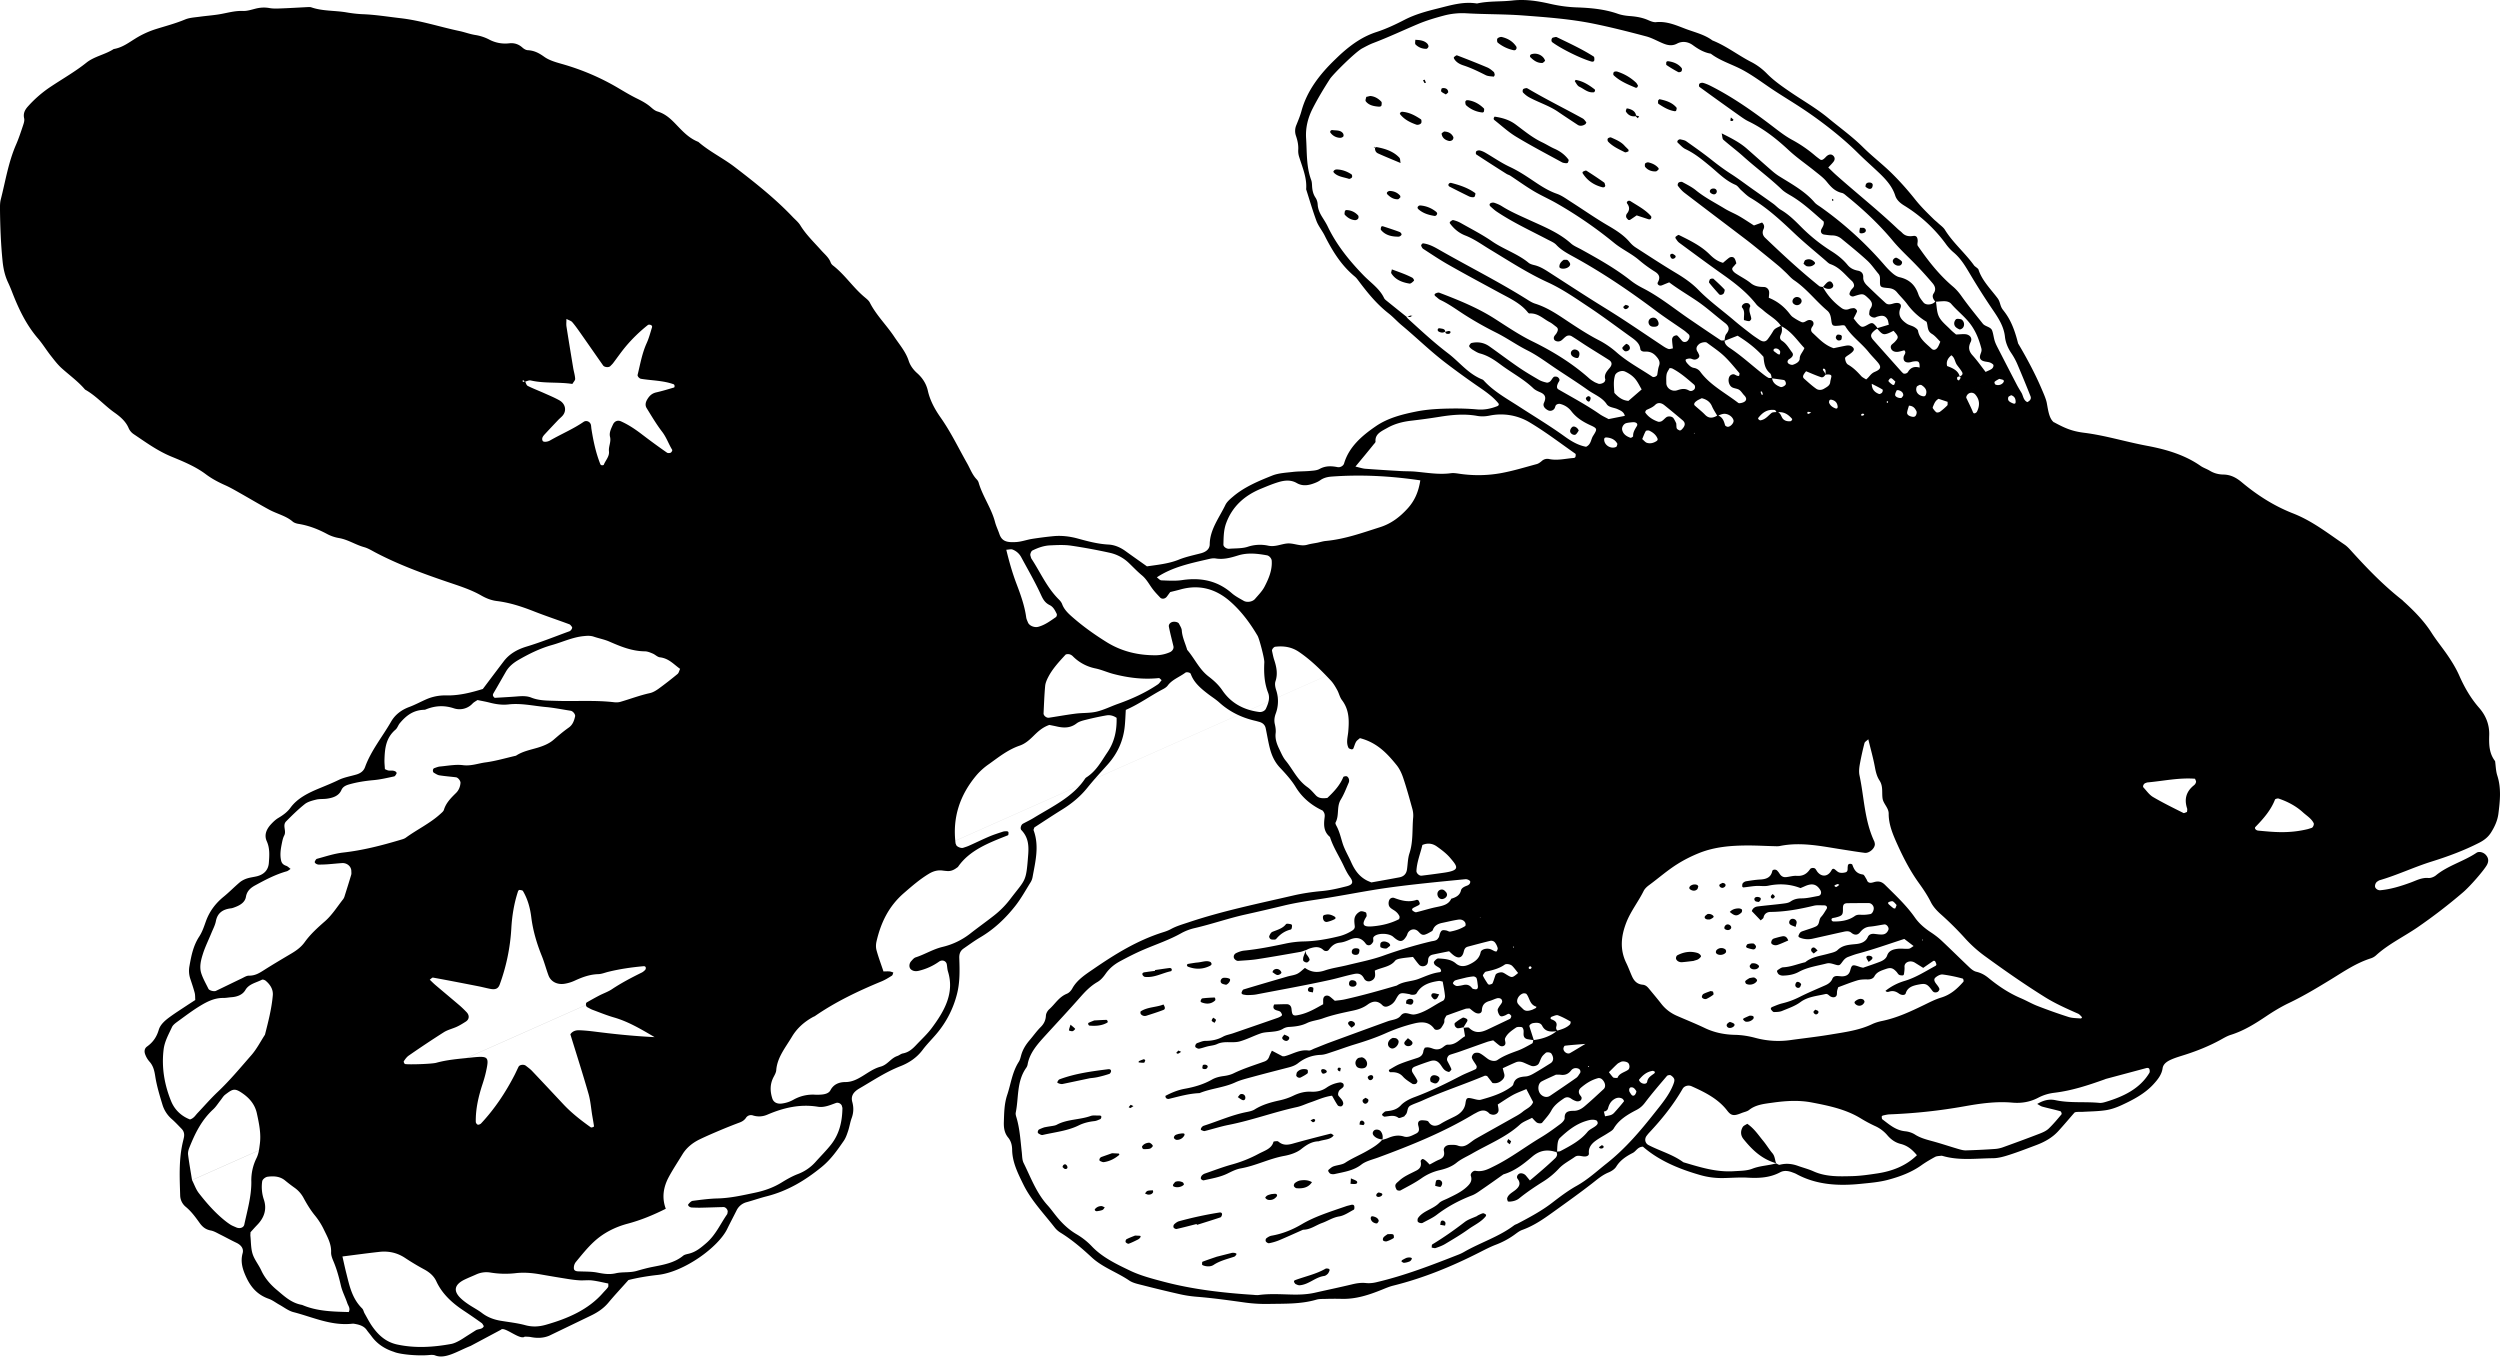 <svg width="220" height="120" fill="none" xmlns="http://www.w3.org/2000/svg"><path d="M130.335 80.687l-.131.022.098.016-.016-.085.049.045v.002zm29.116-48.805c-.133-.05-.146-.074-.035-.06.01 0 .012.066.017.102-.113.047-.138.018-.072-.083l.09.038v.002zm-10.499 6.329l-.062-.07s.085.028.09.012c.052-.002.103 0 .149-.01.016-.004.021-.04.034-.062l-.211.13zm7.402-1.913c-.059-.076-.11-.21-.18-.218-.683-.088-1.105.26-1.454.706-.021.024.015.1.048.131.036.036.108.078.155.072.452-.074.67-.409.979-.652.105-.083.329-.054.506-.088.25.087.309.293.406.48.139.269.404.363.728.343.046-.003.103-.045.131-.083.028-.034.054-.103.033-.127-.339-.387-.735-.68-1.352-.568v.005zm16.101-3.16c-.255-.017-.257.12-.201.272.013.033.087.049.134.073.051-.078.115-.154.149-.239.01-.024-.059-.073-.09-.114.187-.064.311-.203.231-.355-.121-.237-.313-.447-.47-.67-.188-.266-.172-.621-.486-.84-.316.255-.47.558-.375.947.501.183.979.398 1.11.925h-.002zM141.133 97.78c.036.151.075.303.111.455.172-.035.352-.058.514-.114a.727.727 0 0 0 .288-.196c.298-.329.591-.662.861-1.008.028-.036-.078-.203-.165-.246-.229-.111-.46-.087-.684.052-.323.2-.462.484-.55.806-.043.163-.177.27-.398.293-.059.053-.121.105-.18.159l.203-.201zm9.991-61.183c-.16-.282-.347-.554-.471-.847-.162-.384-.465-.599-.897-.708-.108.051-.216.103-.321.156-.051.027-.1.06-.146.096-.201.145-.257.295-.139.402.295.269.617.514.889.798.365.38.73.293 1.126.05.432.171.54.515.64.875.018.065.175.148.259.14.255-.02.538-.37.486-.571-.09-.35-.534-.632-.925-.56-.172.03-.334.113-.499.171l-.002-.002zm-14.083 54.098c.411-.116.82-.246 1.111-.54.059-.061.087-.247.048-.267-.354-.198-.714-.4-1.102-.542-.131-.05-.347.055-.514.111-.157.054-.188.197-.044.25.324.119.506.277.422.604-.044.16-.034.315.149.417-.561.079-1.103.126-1.394-.449-.151-.301-.462-.292-.773-.25-.201.027-.391.181-.355.295.126.404.257.809.386 1.213-.18-.029-.363-.053-.543-.087-.203-.036-.321-.159-.349-.326-.026-.156.013-.322-.013-.478-.015-.094-.085-.246-.154-.257-.165-.027-.391-.038-.507.04-.38.26-.776.527-.956.934-.059.132.041.313.023.467-.025.234-.326.322-.539.16-.185-.138-.355-.29-.538-.44-.2.052-.38.083-.544.141-.8.28-1.594.568-2.393.85-.286.1-.579.183-.864.28-.198.07-.319.367-.231.541.12.242.262.476.354.724.021.058-.108.17-.185.24-.023.02-.118-.014-.175-.034-.311-.107-.424-.364-.588-.59-.252-.346-.509-.449-.91-.326a21.44 21.44 0 0 0-1.36.487c-.254.098-.321.308-.19.53.139.234.301.457.414.701.033.07-.039.221-.118.273-.072.049-.252.055-.322.008-.293-.192-.604-.382-.825-.63-.3-.34-.67-.413-1.118-.388-.038.002-.095-.07-.118-.117-.013-.028.005-.093.036-.111.309-.174.607-.371.938-.503.501-.203 1.026-.364 1.542-.534.324-.107.481-.306.517-.599.013-.098.077-.192.118-.288.252-.082.478-.013.71.072.303.111.591.093.858-.099.139-.1.309-.254.452-.248.72.04 1.052-.482 1.527-.741-.046-.27-.09-.53-.131-.789l-.036.045c.18 0 .447-.07.522.006.517.519 1.069.414 1.653.134.647-.308 1.295-.612 1.94-.924.044-.02.072-.08.09-.126.018-.049.044-.123.018-.156-.054-.07-.149-.168-.216-.163-.113.011-.211.1-.324.143-.164.062-.357.154-.483-.022a.964.964 0 0 1-.162-.44c-.01-.094.067-.202.121-.295.085-.141.211-.266.265-.414.031-.08-.016-.223-.088-.284a.45.45 0 0 0-.329-.062c-.233.06-.447.179-.681.243-.47.13-.658.391-.678.823-.016.308-.358.366-.676.147-.144-.098-.273-.212-.399-.313-.138.011-.27 0-.375.036-.571.194-1.139.402-1.671.594-.072.132-.138.224-.167.322-.028.1.005.219-.036.315-.061.15-.154.288-.246.427-.124.19-.502.266-.62.1-.432-.612-1.036-.648-1.748-.476-.894.217-1.753.521-2.567.885-.885.393-1.8.695-2.73.977-.637.194-1.257.43-1.892.634-.344.11-.696.26-1.051.272-.784.03-1.434.291-1.997.733-.239.188-.509.289-.807.367-1.062.275-2.123.545-3.18.833-.526.145-1.074.275-1.557.498-.992.456-2.126.523-3.128.936-.931.036-1.807.293-2.694.508a.338.338 0 0 1-.18-.025.2.2 0 0 1-.097-.092c-.021-.049-.042-.14-.021-.154.527-.279 1.074-.507 1.686-.619.848-.151 1.663-.39 2.398-.808.314-.18.663-.264 1.036-.313.301-.04.614-.112.876-.242.864-.42 1.795-.708 2.702-1.034.262-.094.365-.255.439-.465.054-.151.134-.297.224-.491.326.172.632.333.936.491.064 0 .131.01.187-.004.699-.176 1.311-.608 2.108-.5.154.02.339-.108.506-.175.45-.174.892-.362 1.344-.53 1.702-.625 3.403-1.248 5.108-1.867.393-.143.879-.145 1.138-.485.355-.462.774-.085 1.162-.112.121-.008.242-.037.355-.071.827-.246 1.465-.775 2.213-1.142.118-.058.187-.288.174-.43-.038-.42-.128-.837-.2-1.254-.121-.02-.244-.072-.355-.056-.815.114-1.534.364-1.927 1.066-.093.163-.301.158-.486.145-.059-.005-.113-.045-.172-.054-.836-.145-.846-.15-1.229.536a1.174 1.174 0 0 1-.488.458c-.245.134-.466.175-.661-.026-.434-.445-.882-.344-1.285-.05-.393.289-.82.434-1.311.537-.897.19-1.804.38-2.65.686-.46.165-.966.203-1.38.406-.512.25-1.036.31-1.594.342-.175.009-.37.07-.514.159-.319.198-.676.236-1.046.272-.306.031-.63.038-.91.134-.624.215-1.21.525-1.848.706-.635.179-1.349-.073-1.992.233-.262.125-.591.142-.887.218-.236.06-.462.148-.701.19-.085.016-.203-.051-.288-.105-.118-.073-.028-.341.136-.393.229-.074.463-.188.694-.188.573 0 1.085-.105 1.573-.377.255-.14.573-.19.861-.288 1.316-.454 2.632-.907 3.946-1.365a1.56 1.56 0 0 0 .318-.161c.036-.025.065-.099.049-.136-.036-.09-.08-.19-.159-.246-.09-.065-.224-.083-.337-.123-.298-.103-.293-.29-.19-.507.37-.01.738-.025 1.105-.025.247 0 .401.163.424.425.054.596.139.639.73.502.784-.18 1.424-.576 2.054-.922v-.391c0-.052.013-.105.028-.154.067-.224.342-.289.563-.126.139.103.265.22.437.367.275-.038.581-.058.871-.123 1.55-.346 3.069-.775 4.586-1.22.56-.375 1.285-.346 1.896-.576.612-.23 1.198-.517 1.874-.597.049-.007.131-.074.126-.103-.015-.085-.044-.183-.11-.239-.131-.11-.309-.178-.43-.295-.072-.069-.128-.228-.084-.286.087-.123.254-.294.377-.286.548.032 1.108.065 1.543.438.357.306.758.286 1.184.087.512-.239.892-.536.998-1.076.046-.235.46-.36.779-.289.167.038.313.143.475.21.046.018.152.018.159.003.044-.094.106-.204.085-.293a1.413 1.413 0 0 0-.205-.442.429.429 0 0 0-.46-.186c-.653.159-1.301.333-1.949.505-.267.072-.321.246-.378.474-.128.518-.455.61-.881.292-.134-.1-.249-.219-.404-.357-.48.098-.958.19-1.434.295-.265.06-.396.225-.409.465a.933.933 0 0 1-.051.306c-.108.272-.542.346-.743.12-.185-.207-.342-.433-.54-.688-.372.045-.735.074-1.089.139-.173.03-.396.087-.484.198-.421.543-1.156.57-1.783.865.007.132.033.28.025.425-.015.225-.138.397-.388.489a.457.457 0 0 1-.588-.223c-.183-.345-.419-.483-.861-.394-.72.148-1.417.367-2.123.523-2.149.474-4.324.862-6.488 1.278-.239.045-.488.05-.735.058-.121.005-.244-.018-.365-.036-.154-.022-.236-.102-.195-.212.033-.091.09-.223.169-.248 1.278-.386 2.56-.76 3.84-1.133.291-.084.612-.114.874-.24.252-.122.447-.336.686-.524.558.396 1.106.443 1.748.226.627-.212 1.309-.302 1.959-.462 1.064-.264 2.159-.472 3.177-.836 1.37-.49 2.76-.912 4.184-1.253.231-.056.496-.045.638-.262.028-.047.072-.09.09-.138.036-.103.048-.213.089-.313.114-.28.198-.32.551-.255.118.022.241.12.341.1.473-.086.926-.236 1.316-.484.059-.038.054-.21.013-.295-.108-.221-.354-.313-.599-.277-.483.071-.958.192-1.436.29-.383.079-.674.248-.805.59-.018.05-.049.11-.095.136-.203.112-.404.244-.625.307-.275.076-.411-.117-.578-.284-.278-.277-.689-.217-.894.098-.06.092-.075.203-.131.297-.335.572-.602.59-1.173.083-.372-.33-1.328-.358-1.678-.043-.041.038-.082.092-.087.139-.011.105.028.219 0 .317a.635.635 0 0 1-.183.248.315.315 0 0 1-.473-.06c-.354-.498-.794-.621-1.401-.358-.272.119-.568.237-.866.266-.488.052-.743.306-.982.63-.108.148-.352.141-.48.018-.363-.344-.769-.272-1.193-.138-.113.035-.218.096-.326.145l-.005-.004c-.173.058-.342.136-.52.167-1.267.223-2.534.447-3.806.643-.54.083-1.095.101-1.645.146-.152.01-.352-.145-.383-.29-.039-.182.062-.33.221-.405.213-.099.452-.188.689-.21 1.228-.123 2.426-.362 3.624-.615a8.622 8.622 0 0 1 1.637-.192c1.046-.022 2.077-.207 3.09-.456a3.866 3.866 0 0 0 1.151-.495c.152-.097.252-.22.229-.403-.023-.212-.054-.429-.026-.636.039-.28.234-.51.501-.644.113-.058.345.011.491.076.067.03.07.186.08.286.005.047-.028.103-.057.148-.421.688-.216.867.61.793.801-.072 1.573-.26 2.274-.617.065-.033.09-.21.052-.29a1.189 1.189 0 0 0-.309-.387c-.213-.185-.547-.284-.619-.567a.7.7 0 0 1 .043-.456.351.351 0 0 1 .45-.172c.63.234 1.265.4 1.949.163.043-.016.141.016.167.051.056.08.097.175.115.269.008.04-.038.109-.082.136-.152.087-.319.156-.473.241-.134.074-.162.181-.054.264.082.062.216.145.298.127.589-.139 1.162-.328 1.756-.45.552-.113 1.09-.211 1.323-.739.422-.123.759-.303.856-.728.052-.221.296-.335.525-.42.182-.067.285-.17.295-.342.005-.11-.252-.246-.431-.228-1.039.103-2.08.201-3.116.31-.917.097-1.832.198-2.745.314-.791.1-1.58.212-2.367.344-1.573.261-3.136.565-4.714.802-1.033.156-2.059.315-3.071.56-1.126.273-2.257.535-3.388.787-1.491.335-2.92.836-4.405 1.182a4.561 4.561 0 0 0-1.185.445c-1.039.59-2.193.974-3.298 1.445-.72.306-1.403.657-2.085 1.023-.55.297-.956.644-1.285 1.11-.187.269-.421.55-.714.72-.632.366-1.09.851-1.542 1.365-.972 1.104-1.982 2.183-2.977 3.273-.73.8-1.465 1.595-1.637 2.654a.784.784 0 0 1-.141.297c-.828 1.211-.628 2.599-.897 3.906-.031.15.03.32.074.473.288.992.342 2.011.458 3.023.036.318.023.664.164.945.632 1.274 1.105 2.617 2.116 3.731.267.295.493.615.74.921.496.619 1.066 1.182 1.786 1.606.517.304.964.657 1.36 1.075.92.969 2.174 1.57 3.405 2.156.908.429 1.931.695 2.928.958 2.542.671 5.161.974 7.801 1.146.185.012.372.045.552.02.98-.131 1.961-.06 2.943-.04.676.014 1.352-.013 2.015-.165 1.072-.244 2.149-.467 3.216-.724.421-.103.825-.17 1.27-.123.295.031.616-.002.904-.071 2.509-.59 4.871-1.506 7.23-2.433.168-.065.332-.143.486-.233 1.432-.824 3.082-1.34 4.395-2.334.09-.07.216-.105.322-.159 1.051-.554 2.097-1.11 3.025-1.825.691-.532 1.393-1.066 2.164-1.497.995-.556 1.789-1.298 2.648-1.977 1.647-1.301 2.961-2.856 4.212-4.44.625-.788 1.288-1.575 1.648-2.5.056-.15.123-.321.087-.464-.033-.135-.18-.269-.316-.353-.064-.04-.275-.003-.326.058-.656.773-1.319 1.541-1.926 2.343-.21.28-.434.487-.766.657-.796.411-1.552.87-1.994 1.627-.103.176-.342.297-.537.424-.345.224-.72.411-1.046.65-.391.284-.651.628-.602 1.115.021.21-.213.315-.54.261-.244-.04-.478-.107-.693.047-.473.34-1.008.601-1.406 1.03a6.792 6.792 0 0 1-1.329 1.109c-.751.471-1.481.956-2.157 1.505-.231.188-.522.273-.835.293-.059.004-.165-.007-.175-.029-.036-.096-.08-.21-.049-.297.113-.329.46-.485.725-.702.345-.281.491-.587.183-.983-.096-.123-.052-.315.12-.431.16-.107.46-.036.622.163.103.123.203.248.342.418.787-.659 1.532-1.291 2.234-1.964a.547.547 0 0 0 .157-.286c.015-.094-.039-.196-.054-.29.12-.014.262.004.354-.047.884-.467 1.766-.932 2.383-1.694.167-.205.468-.326.694-.498.087-.065.182-.159.198-.248.015-.083-.046-.23-.121-.26-.296-.115-.601-.04-.887.048-.948.29-1.652.873-2.318 1.497-.113.107-.165.283-.19.433-.044.262-.041.527-.059.791-.062-.002-.129.007-.185-.011-.777-.23-1.399-.078-2.005.436-.741.627-1.514 1.255-2.532 1.557-.622.438-1.239.882-1.869 1.311-.287.197-.573.418-.902.543-1.133.438-2.169.992-3.1 1.707-.364.279-.814.471-1.226.702-.136.076-.436-.018-.452-.148-.013-.094-.008-.21.046-.286.435-.619 1.311-.768 1.841-1.302.187-.19.506-.286.771-.416.588-.288 1.18-.556 1.66-.999.329-.303.504-.569.365-.987-.064-.199.206-.476.409-.438.663.118 1.144-.163 1.689-.433 1.447-.72 2.688-1.681 4.05-2.496.607-.362 1.175-.778 1.733-1.195.177-.132.385-.351.377-.523-.02-.525.291-.637.792-.632.396.004.712-.188.974-.411.573-.485 1.116-.997 1.666-1.504.213-.197.149-.592-.152-.867-.072-.065-.231-.123-.324-.098-.601.154-1.09.474-1.529.849-.177.152-.239.368-.113.587.054.096.154.181.175.28.015.082-.026.21-.098.257a.483.483 0 0 1-.337.067 1.48 1.48 0 0 1-.473-.224c-.226-.167-.452-.167-.66-.022-.435.297-.848.599-1.095 1.063-.203.382-.527.715-.805 1.066-.069.09-.37.076-.503-.034-.129-.105-.234-.234-.389-.395-.362.197-.786.337-1.069.597-1.208 1.108-2.794 1.733-4.223 2.558-.457.263-.948.469-1.359.804-.409.333-.926.523-1.471.648a4.57 4.57 0 0 0-1.627.728c-.57.398-1.213.722-1.835 1.059-.072.038-.285 0-.321-.056-.082-.129-.154-.303-.116-.435.041-.139.208-.251.332-.367.426-.402.997-.625 1.521-.9.386-.201.437-.474.363-.818-.013-.058.128-.201.175-.194.105.015.205.094.287.163.121.1.222.217.332.326.309-.161.56-.319.835-.429.407-.161.496-.4.417-.771-.062-.29.185-.516.514-.527.239-.009.506-.02.714.06.335.128.602.056.859-.102.249-.154.465-.353.719-.499 1.077-.614 2.167-1.215 3.249-1.827.309-.174.63-.34.892-.56.304-.256.746-.399.905-.843-.183-.35-.38-.735-.594-1.144-.426.183-.825.324-1.185.52-.462.255-.889.555-1.331.836.028.188.069.344.069.503 0 .288-.334.476-.642.37-.057-.02-.129-.035-.162-.073-.347-.387-.733-.304-1.134-.083-.102.058-.213.107-.313.17-2.599 1.557-5.442 2.708-8.336 3.776-.509.187-1.089.317-1.483.623-.691.539-1.529.65-2.354.836a.643.643 0 0 1-.357-.023c-.09-.035-.149-.14-.201-.223-.02-.031 0-.11.034-.136.131-.105.259-.233.419-.291.339-.123.755-.136 1.033-.319.591-.391 1.259-.664 1.876-1.015.514-.294 1.028-.587 1.398-1.03l-.033.041c.172-.056.352-.099.517-.168.454-.192.894-.3 1.416-.136.365.114.712-.09 1.036-.246.282-.136.339-.302.236-.67-.098-.349.026-.532.378-.514.175.009.445.029.501.12.285.472.72.414 1.077.19.404-.252.833-.442 1.254-.654.468-.237.843-.588.926-1.13.082-.557.131-.557.832-.383.168.043.371.09.525.047.881-.243 1.755-.516 2.501-1.014.141-.094.326-.215.357-.346.128-.53.537-.65 1.079-.686.234-.016.476-.125.679-.241.517-.293 1.013-.608 1.514-.92.283-.177.306-.517.069-.861-.069-.1-.393-.145-.491-.056-.123.112-.259.226-.341.362-.114.185-.168.4-.276.588-.102.178-.436.272-.647.196-.226-.083-.44-.188-.658-.281-.229-.099-.473-.132-.707-.034-.38.161-.753.34-1.152.52.047.18.08.33.124.474.092.304-.077.514-.327.689a.885.885 0 0 1-.701.136l-.476-.617c-.087-.009-.162-.038-.208-.018-1.825.769-3.732 1.385-5.534 2.203-.326.148-.678.255-.994.418-.355.183-.196.605-.463.84-.044.038-.064.11-.111.125-.162.054-.413.172-.485.118-.394-.294-.802-.138-1.214-.105-.077.007-.241-.122-.231-.171.015-.09.126-.168.208-.242a.3.3 0 0 1 .165-.065c.496-.046.92-.138 1.28-.522.295-.318.763-.557 1.205-.72 1.422-.527 2.756-1.188 4.079-1.874.419-.217.879-.38 1.303-.59.07-.034.111-.208.072-.284-.118-.239-.318-.451-.403-.695-.041-.116.069-.332.193-.409.113-.071.367-.073.493-.008.26.131.478.33.715.498.252.178.629.245.848.094.537-.371 1.156-.593 1.778-.82.45-.166.861-.407 1.275-.637.072-.04.065-.19.095-.288.789-.099 1.509-.335 2.093-.825l.02-.013zm23.611-57.742c-.09.138-.216.3-.406.237-.448-.15-.877-.342-1.311-.519-.298.36-.339.508-.154.67.341.3.676.613 1.053.874.18.125.448.134.679-.007.249-.151.519-.274.547-.585.016-.156.072-.31.098-.467.031-.178-.128-.23-.511-.187 0-.108.01-.213.005-.32a.29.29 0 0 0-.052-.15c-.023-.03-.087-.069-.113-.06-.105.034-.09.112.008.23.069.085.108.19.159.284h-.002zm-4.73.346c-.048-.152-.043-.353-.156-.449-.489-.41-.522-.943-.579-1.45-.658-.746-1.439-1.336-2.277-1.859l-1.164.458c.051-.205.038-.45.167-.612.301-.375.288-.657-.116-.967-.83-.637-1.593-1.343-2.462-1.933-.818-.554-1.681-1.061-2.447-1.64l-.368.148c-.108.045-.213.096-.326.13-.188.055-.398-.117-.306-.28.216-.393.172-.677-.267-.947a11.53 11.53 0 0 1-1.409-1.032c-.663-.561-1.498-.939-2.161-1.484a37.051 37.051 0 0 0-5.051-3.48c-.666-.383-1.383-.695-2.041-1.089-.707-.422-1.37-.902-2.056-1.354-.098-.064-.224-.091-.324-.154a165.87 165.87 0 0 1-2.663-1.713c-.056-.036-.054-.217 0-.277.054-.063.219-.096.314-.074.172.04.339.116.491.203.714.416 1.39.89 2.143 1.242.548.257 1.044.555 1.535.876.833.54 1.614 1.144 2.604 1.49.447.157.835.45 1.231.702 1.09.695 2.143 1.437 3.264 2.091.725.422 1.409.856 1.925 1.472.144.17.319.331.512.456 1.185.764 2.362 1.537 3.575 2.263.717.43 1.393.9 1.946 1.468.956.983 2.097 1.797 3.146 2.695.48.413.989.802 1.496 1.193.228.178.475.34.719.5.332.221.571.203.766-.07.165-.225.324-.455.46-.694.152-.264.46-.337.71-.48.082.261.092.52-.031.777-.1.208-.131.42.103.57.408.261.601.661.874 1.008.167.21.046.397-.162.545-.047.033-.108.056-.144.096-.131.14-.119.297.059.393.092.05.239.09.329.06.293-.096.591-.27.594-.545.002-.353.29-.574.413-.925-.637-.659-1.123-1.472-2.058-1.937-.368-.578-1.029-.907-1.543-1.363-.213-.19-.478-.348-.647-.565-.807-1.03-1.854-1.845-2.956-2.623-1.288-.91-2.55-1.848-3.817-2.781-.134-.1-.221-.25-.316-.387-.023-.033-.016-.118.015-.143.083-.065.229-.174.275-.15.964.476 1.933.946 2.681 1.683.324.32.668.62 1.203.768.162-.136.332-.288.511-.426.155-.119.386-.119.489.022.092.125.128.284.169.431.011.034-.064.085-.095.13-.095.13-.272.261-.264.386.005.132.159.286.295.378.435.295.928.532 1.326.858.35.288.725.34 1.162.346.252.005.44.194.465.427.018.154-.015.315-.028.525.715.284 1.301.74 1.763 1.316.106.131.203.277.342.375.237.165.491.32.761.44.257.114.427-.154.671-.174.265-.023.455.163.383.411a.46.46 0 0 1-.072.145c-.152.199-.185.405.013.583.547.498 1.03 1.066 1.845 1.34.327-.069.681-.147 1.039-.216.246-.047.48-.047.663.152.159.174.074.337-.347.628-.137.094-.355.219-.35.32.013.196.095.466.26.56.473.273.822.632 1.164 1.012.108.12.285.197.429.293.283-.21.394-.514.764-.668.565-.237.586-.45.239-.858-.257-.302-.545-.583-.789-.89-.63-.788-1.525-1.396-2.044-2.262-.087-.148-.329-.076-.511-.059-.594.054-.658.038-.72-.438-.044-.328-.087-.65-.362-.882-1.016-.856-1.789-1.908-2.915-2.672-.285-.194-.501-.467-.753-.702-.208-.194-.411-.395-.632-.578-.489-.407-.982-.809-1.478-1.209-.45-.364-.897-.73-1.36-1.084-1.807-1.376-3.621-2.743-5.423-4.122-.226-.171-.409-.393-.576-.61-.049-.062-.01-.227.057-.285.066-.058.254-.094.329-.054.413.228.85.442 1.202.733.766.63 1.674 1.086 2.524 1.606.401.246.859.425 1.268.66.455.263.886.555 1.308.824l.714-.26c.193.186.229.371.124.595-.126.268-.075.536.146.748 1.53 1.466 3.085 2.907 4.758 4.25.077.062.224.062.339.089l-.033-.038c.398.735.953 1.37 1.67 1.888.196.14.432.179.684.07.106-.046.237-.055.357-.068.147-.016.358.192.306.315-.082.197-.19.384-.293.59.103.132.201.266.309.393.072.085.156.165.241.241.167.15.306.139.622-.04.46-.263.504-.257.856.157.036.042.057.093.088.143-.054.026-.114.044-.16.08-.486.37-.534.579-.221.932.825.93 1.653 1.858 2.481 2.786.038.042.082.078.12.12.101.105.363.045.448-.1.226-.39.567-.518 1.023-.382.01-.528-.065-.604-.548-.539-.121.016-.234.065-.355.078-.37.043-.555-.143-.501-.482.031-.19.275-.369.057-.581-.172.042-.34.096-.512.127-.28.05-.522-.035-.627-.223-.082-.15-.08-.306.067-.436.085-.076.182-.145.257-.23.337-.375.326-.444-.134-.954-.154.074-.303.159-.468.221-.367.137-.488.103-.771-.19-.079-.082-.149-.17-.223-.254l1.051-.315c-.049-.186-.051-.355-.134-.487-.2-.318-.442-.362-.904-.215-.057.018-.108.052-.167.067-.214.056-.545-.143-.525-.322.018-.156.021-.335.111-.462.229-.333.146-.59-.136-.86-.504-.478-.494-.487-1.347-.215-.17.054-.399-.098-.36-.248a.945.945 0 0 1 .121-.279c.087-.134.262-.252.277-.389.016-.138-.072-.328-.187-.433-.592-.53-1.049-1.189-1.892-1.486-.162-.056-.288-.199-.419-.31-.915-.791-1.861-1.56-2.732-2.384-1.208-1.144-2.419-2.272-3.905-3.153-.3-.178-.539-.435-.799-.663-.172-.152-.295-.378-.499-.465-.909-.39-1.531-1.068-2.243-1.653-.671-.552-1.332-1.104-2.154-1.492-.26-.123-.45-.356-.663-.546-.093-.08-.07-.187.048-.272.044-.031.124-.054.173-.04.169.042.367.069.498.16.764.541 1.53 1.08 2.254 1.656.545.433 1.103.847 1.697 1.229.64.409 1.236.867 1.853 1.302.619.438 1.244.872 1.856 1.314.236.17.424.393.676.54.673.396 1.197.914 1.724 1.442a15.093 15.093 0 0 0 2.699 2.18c.558.349 1.051.742 1.447 1.227.229.281.525.43.902.502.345.065.491.28.476.59-.016.284.136.523.344.724.532.518 1.072 1.03 1.622 1.533.19.174.417.127.668.051.502-.152.792.018.64.393-.257.628.047 1.03.561 1.379.187.127.447.172.647.288.142.083.319.215.34.34.115.697.699 1.108 1.195 1.577.175.165.401.103.558-.163.082-.139.136-.293.21-.458-.251-.24-.457-.518-.748-.693-.431-.261-.323-.659-.462-1.059a5.79 5.79 0 0 1-1.717-1.573c-.265-.357-.602-.677-.887-1.023-.193-.234-.432-.346-.766-.375-.722-.063-.735-.083-.732-.646 0-.216.025-.418-.131-.605-.329-.387-.607-.813-.982-1.16-.717-.659-1.483-1.278-2.242-1.901a1.291 1.291 0 0 0-.822-.32c-.244-.002-.488-.04-.73-.073-.247-.034-.368-.253-.234-.498.105-.195.237-.371.188-.648-.928-.798-1.833-1.672-2.974-2.329-.255-.147-.514-.303-.717-.498-1.077-1.03-2.303-1.928-3.411-2.929-.555-.498-1.167-.95-1.727-1.443-.1-.09-.08-.281-.149-.563.869.431 1.601.809 2.21 1.343.735.643 1.46 1.298 2.2 1.939.216.188.445.366.692.518 1.102.682 2.246 1.314 3.074 2.277.144.168.362.288.552.422a31.5 31.5 0 0 1 5.598 5.092c.222.257.458.507.72.73.17.144.383.289.604.338.931.21 1.409.76 1.666 1.524.082.247.264.475.437.692.164.208.511.24.827.096.106-.049.183-.138.27-.203.085.467.067.974.283 1.387.218.423.663.762 1.018 1.129.154.158.336.297.475.417.311-.01.558-.042.797-.027.404.027.661.338.494.677-.222.443-.191.798.159 1.185.414.458.763.96 1.151 1.46.214-.102.381-.162.52-.256.164-.11.221-.335.126-.413a.857.857 0 0 0-.288-.17c-.227-.067-.502-.06-.682-.175-.303-.194-.146-.475-.064-.73a.586.586 0 0 0 .018-.313c-.193-.73-.447-1.428-.915-2.082-.491-.688-1.192-1.211-1.74-1.85-.152-.179-.403-.24-.658-.235-.244.005-.486.032-.73.047-.205-.22-.334-.482-.159-.735.231-.335.128-.63-.09-.891a32.522 32.522 0 0 0-1.362-1.513c-.705-.742-1.481-1.436-2.129-2.214-1.195-1.436-2.565-2.73-4.055-3.934-.134-.107-.27-.25-.435-.288-.648-.148-.992-.561-1.354-1.004-.283-.344-.671-.625-1.031-.916-.766-.618-1.596-1.186-2.308-1.85-1.057-.985-2.182-1.876-3.542-2.535-.267-.13-.509-.302-.748-.472a314.43 314.43 0 0 1-3.555-2.553c-.056-.043-.054-.22 0-.282.054-.062.221-.1.314-.076.231.065.455.159.666.266 2.082 1.055 3.93 2.386 5.726 3.767.465.355.931.702 1.45.983.735.398 1.406.86 2.02 1.387.131.112.272.213.411.318.16.118.28.071.535-.201.208-.222.434-.275.607-.146.192.146.226.362.064.572-.131.17-.291.322-.458.505.247.237.445.438.658.628 1.802 1.606 3.712 3.119 5.452 4.774.123.119.275.22.39.342.265.28.581.338.985.277.265-.04.373.117.385.418.006.154-.066.344.013.458.887 1.282 1.846 2.525 3.085 3.575.313.266.55.552.778.876.579.817 1.224 1.601 1.854 2.392.21.264.701.27.822.608.111.304.134.632.234.938.085.255.218.499.342.742a491.349 491.349 0 0 0 1.586 3.074c.126.244.272.479.414.715.167.277.151.642.516.827.237-.114.373-.288.285-.514a104.8 104.8 0 0 0-1.115-2.717 5.943 5.943 0 0 0-.537-1.018c-.327-.47-.543-.979-.599-1.506-.095-.89-.56-1.618-1.067-2.36a61.832 61.832 0 0 1-2.048-3.226c-.399-.668-.789-1.325-1.429-1.854a4.146 4.146 0 0 1-.681-.755 12.9 12.9 0 0 0-3.653-3.354c-.362-.223-.66-.496-.779-.871-.252-.802-.82-1.43-1.447-2.024-.624-.592-1.275-1.164-1.881-1.767-1.347-1.339-3.157-2.742-4.732-3.792-.925-.619-1.892-1.19-2.815-1.81-.827-.556-1.624-1.154-2.506-1.637-.93-.51-2.004-.811-2.847-1.457-.622-.107-1.111-.409-1.589-.757-.396-.288-.905-.382-1.38-.13-.432.23-.825.15-1.226-.015-.499-.204-.972-.483-1.491-.621-1.527-.405-3.061-.796-4.614-1.113-2.038-.416-4.13-.57-6.209-.726-1.653-.125-3.319-.096-4.976-.19a6.303 6.303 0 0 0-2.005.199c-.761.203-1.524.429-2.239.728-1.326.559-2.619 1.17-3.971 1.685-.337.127-.65.301-.966.467-.61.317-2.599 2.303-2.856 2.703-.54.84-1.056 1.696-1.506 2.576-.427.833-.648 1.714-.586 2.652.082 1.226.005 2.464.447 3.657.057.15.067.317.075.476.018.378.079.737.305 1.077.119.177.183.402.193.608.023.386.17.728.375 1.063.175.284.36.563.502.858.76 1.598 1.878 2.992 3.156 4.308.627.647 1.429 1.18 1.809 2.001.044.094.144.175.234.246.581.471 1.167.94 1.753 1.41v.031c.041.043.075.087.116.128 1.146 1.043 2.277 2.097 3.531 3.05 1.011.768 1.753 1.8 3.028 2.307.054.02.095.07.134.11.856.936 2.015 1.575 3.095 2.274 1.331.862 2.696 1.684 3.978 2.607.566.407 1.172.789 1.907.923.45-.212.414-.644.617-.96.386-.604.386-.651-.241-.937-.666-.304-1.239-.67-1.666-1.224a1.76 1.76 0 0 0-1.02-.655.443.443 0 0 0-.319.09c-.077.069-.085.194-.134.29a.443.443 0 0 1-.586.185c-.303-.156-.48-.39-.359-.654.187-.414.177-.715-.327-.93-.218-.093-.452-.2-.612-.355-.835-.8-1.899-1.36-2.832-2.053-.568-.422-1.134-.816-1.861-1.01-.229-.063-.429-.203-.635-.322a1.22 1.22 0 0 1-.265-.223c-.035-.038-.061-.114-.041-.15.049-.085.116-.205.201-.225.57-.128 1.105-.03 1.563.292.861.608 1.696 1.242 2.567 1.839.579.398 1.19.757 1.805 1.115.2.116.444.188.681.241.087.02.236-.042.306-.11.12-.113.182-.28.311-.386.059-.049.241-.042.326 0 .09.047.175.161.183.253.007.089-.08.187-.126.281-.134.282-.129.47.036.563 1.226.708 2.482 1.379 3.634 2.18.239.166.517.287.776.43.488-.099.954-.19 1.427-.284-.083-.36-.368-.465-.635-.59-.321-.15-.764-.143-.961-.442-.389-.595-1.098-.847-1.663-1.25-.856-.61-1.751-1.181-2.632-1.764-.882-.581-1.722-1.233-2.673-1.712-.959-.482-1.807-1.094-2.766-1.572a30.35 30.35 0 0 1-2.781-1.573c-.694-.443-1.347-.934-2.11-1.292-.157-.073-.278-.21-.417-.312-.126-.092-.144-.197-.013-.266.093-.05.242-.096.327-.065 1.691.646 3.359 1.32 4.86 2.279 1.09.695 2.152 1.425 3.339 2.006 1.83.896 3.532 1.953 5.007 3.269.128.114.283.207.434.299.101.06.219.096.327.145.187.083.568-.06.609-.232.013-.05.044-.105.028-.15-.128-.415.139-.701.396-1.01.239-.286.195-.52-.08-.694-.645-.412-1.303-.812-1.948-1.223-.447-.283-.876-.585-1.329-.862a.46.46 0 0 0-.506.03c-.142.1-.252.234-.393.339a.495.495 0 0 1-.509.042c-.152-.065-.209-.248-.116-.411.054-.094.144-.172.198-.266.164-.28.152-.431-.039-.57-.187-.138-.362-.297-.57-.404-.571-.293-1.018-.809-1.784-.762-.044.002-.105-.058-.139-.1-.65-.82-1.645-1.26-2.58-1.77-1.463-.795-2.931-1.58-4.372-2.4-.774-.437-1.504-.93-2.247-1.411-.09-.058-.136-.172-.18-.268-.018-.038.018-.103.049-.146.026-.033.085-.078.121-.073.565.071 1.036.348 1.488.607 2.573 1.47 5.243 2.806 7.737 4.38.198.125.408.25.637.321 1.18.373 2.121 1.061 3.102 1.707.784.516 1.579 1.03 2.422 1.468a7.774 7.774 0 0 1 1.601 1.077c.953.85 2.115 1.463 3.187 2.178.121.08.398-.036.427-.174.051-.262.066-.534.156-.782.134-.36-.035-.61-.277-.874-.252-.275-.55-.404-.956-.382-.185.011-.394-.051-.414-.239-.054-.476-.416-.757-.799-1.03-1.237-.884-2.445-1.798-3.715-2.643-1.172-.777-2.318-1.584-3.639-2.19-1.799-.824-3.426-1.892-5.094-2.897-.707-.427-1.363-.912-2.162-1.222-.568-.221-1.007-.603-1.344-1.064-.023-.033-.016-.116.013-.138.082-.065.205-.17.277-.152.232.058.463.143.663.257.928.527 1.892 1.017 2.756 1.615 1.018.702 2.264 1.097 3.21 1.884.126.105.321.163.496.205.553.13.99.427 1.434.713 1.139.733 2.27 1.472 3.414 2.198.943.601 1.904 1.178 2.84 1.788 1.231.802 2.442 1.628 3.665 2.44.144.095.303.19.47.243.095.029.224-.027.383-.052-.025-.259-.066-.522-.072-.784 0-.096.057-.216.137-.279.074-.058.27-.107.311-.072.167.143.293.324.442.485.115.125.357.112.475-.02.19-.208.226-.453.082-.579-.131-.111-.254-.232-.395-.332-.813-.57-1.653-1.113-2.445-1.707-2.285-1.714-4.652-3.33-7.204-4.734-.566-.311-1.152-.615-1.591-1.088-.183-.197-.481-.318-.74-.454-1.527-.8-3.108-1.53-4.524-2.484-.19-.13-.357-.289-.527-.44-.103-.09-.113-.215.002-.287a.458.458 0 0 1 .33-.04c.228.076.457.17.652.293.748.476 1.573.829 2.391 1.204 1.3.597 2.655 1.135 3.706 2.082.249.226.607.362.918.537 1.506.833 3.004 1.675 4.336 2.725.318.25.676.47 1.046.66 1.498.764 2.755 1.798 4.11 2.725.92.628 1.837 1.253 2.768 1.87.074.05.226.011.342.013-.011.298.198.496.437.657 1.018.677 1.897 1.484 2.84 2.23.18.143.36.286.563.402.082.047.221.014.336.018.044.416.34.652.759.8.108.038.378-.1.439-.22.062-.12-.033-.377-.167-.399-.352-.056-.704-.098-1.056-.148l.007.007zm-109.717.264c.077.136.113.333.239.398.478.24.987.43 1.478.652.437.194.881.38 1.293.61.568.315.673.954.262 1.392-.116.123-.252.232-.37.357-.391.413-.782.827-1.167 1.242-.154.168-.296.347-.188.579.057.123.404.11.653-.033.972-.561 2.03-1.001 2.948-1.634.257-.176.602-.013.655.293.018.105.021.212.036.32.168 1.058.386 2.106.79 3.118.015.038.077.08.123.085.056.007.162-.009.172-.035.154-.396.512-.731.46-1.189-.049-.427.206-.831.095-1.271-.095-.378.098-.735.255-1.084.136-.301.414-.415.71-.284.716.322 1.336.753 1.937 1.218a59.06 59.06 0 0 0 2.113 1.54c.067.046.244.042.324 0 .077-.045.164-.202.13-.253-.318-.516-.5-1.084-.88-1.582-.51-.663-.929-1.38-1.366-2.084-.154-.248-.1-.516.05-.767.174-.292.387-.527.788-.619.533-.12 1.054-.281 1.576-.433.03-.009.046-.094.041-.143-.005-.05-.033-.12-.072-.136-.92-.338-1.917-.326-2.876-.483-.154-.024-.334-.228-.303-.353.231-.938.388-1.89.8-2.795.2-.442.32-.914.464-1.376.039-.125-.04-.215-.19-.237-.054-.009-.131-.004-.167.022a13.494 13.494 0 0 0-1.956 1.897c-.396.474-.743.981-1.115 1.47-.067.087-.155.163-.232.246-.133.148-.519.12-.645-.056-.67-.956-1.337-1.917-2.01-2.875-.224-.317-.447-.637-.704-.934-.098-.114-.293-.165-.51-.28 0 .269-.027.479.006.68.19 1.215.39 2.428.591 3.642.054.317.154.63.172.947.008.136-.146.277-.246.453-1.219-.187-2.46-.029-3.666-.308-.151-.036-.35.072-.524.114-.028-.04-.049-.09-.09-.116-.018-.014-.11.02-.11.025.018.114.095.131.22.05l.006.01zm110.103 68.821c.103.043.224.141.303.118.558-.149 1.088-.093 1.614.097.453.163.931.283 1.365.48 1.088.491 2.257.451 3.414.42.732-.02 1.465-.127 2.189-.237 1.363-.203 2.563-.69 3.496-1.604-.391-.469-.804-.838-1.439-.996-.483-.121-.864-.407-1.162-.758a3.08 3.08 0 0 0-1.108-.824 12.083 12.083 0 0 1-1.254-.675c-1.293-.786-2.781-1.1-4.287-1.387-1.165-.224-2.316-.143-3.475.02-.73.102-1.46.172-2.046.64-.173.137-.442.18-.664.271-.652.266-.902.257-1.256-.21-.779-1.023-1.931-1.61-3.139-2.149-.285-.127-.64-.031-.786.223-.802 1.39-1.81 2.659-2.941 3.861-.077.083-.146.17-.215.26-.232.294-.157.672.161.837.995.516 2.126.824 3.026 1.486.043.033.11.047.169.062 1.396.416 2.789.845 4.298.749.547-.036 1.144-.029 1.624-.217.692-.273 1.432-.275 2.123-.48l-.018.011.008.002zm24.438-65.23c.951.517 1.573.794 2.658.93.918.115 1.809.307 2.688.512.951.222 1.895.456 2.859.637 1.701.32 3.323.802 4.708 1.772.237.165.54.261.792.413.365.224.761.335 1.208.342.653.011 1.146.286 1.614.677 1.337 1.117 2.804 2.073 4.516 2.743 1.699.666 3.074 1.757 4.526 2.742.286.194.509.465.738.715 1.339 1.47 2.725 2.9 4.331 4.158.046.035.082.08.123.118.939.849 1.812 1.738 2.473 2.777.416.655.92 1.267 1.362 1.908.411.597.787 1.204 1.077 1.861.44.999.99 1.968 1.738 2.822.635.721.917 1.537.894 2.395-.023.82-.023 1.597.517 2.305.061.425.064.863.195 1.27.36 1.114.239 2.225.098 3.346-.077.601-.321 1.144-.648 1.662-.239.38-.578.664-1.025.894-1.334.684-2.753 1.211-4.198 1.662-1.568.49-3.028 1.193-4.603 1.651-.057.016-.1.063-.154.09-.18.09-.291.397-.198.558a.47.47 0 0 0 .452.226c.928-.09 1.799-.364 2.65-.675.509-.185.964-.449 1.56-.402.216.018.501-.096.666-.232 1.046-.863 2.449-1.231 3.57-1.986.224-.152.612-.043.817.183.257.284.27.58.093.898-.267.476-1.48 1.879-2.113 2.413a47.999 47.999 0 0 1-4.004 3.078c-1.208.825-2.571 1.477-3.64 2.458a1.264 1.264 0 0 1-.462.262c-1.293.415-2.363 1.152-3.468 1.83-1.21.739-2.421 1.472-3.719 2.093-.702.335-1.354.73-1.992 1.157-.971.652-1.969 1.285-3.149 1.655-.341.108-.65.304-.963.472-.946.511-1.951.918-2.995 1.255-.403.132-.817.246-1.203.41-.39.165-.768.388-.827.806-.08.563-.437 1-.82 1.416-.748.81-1.751 1.343-2.786 1.821-.43.199-.9.369-1.373.443-.663.102-1.344.107-2.02.145-.303.018-.617-.023-.753.067-.54.62-.974 1.137-1.432 1.637-.509.557-1.177.941-1.922 1.22-.792.297-1.579.604-2.386.863-.455.147-.948.29-1.424.295-1.467.013-2.95.223-4.395-.188-.059-.016-.123-.036-.18-.027-.18.025-.383.022-.529.101-.417.225-.828.467-1.208.737-.877.625-1.902 1.005-2.959 1.285-.758.201-1.57.265-2.364.346-1.995.205-3.933.094-5.693-.871-.103-.056-.222-.094-.335-.137-.354-.136-.735-.187-1.069-.009-.884.474-1.835.534-2.843.476-.732-.042-1.475.023-2.213.034a6.787 6.787 0 0 1-1.997-.268c-1.881-.539-3.632-1.276-5.03-2.494-.473.018-.591.398-.899.554-.592.3-1.111.653-1.447 1.2-.134.219-.417.407-.684.516-.571.239-.992.615-1.452.972-1.054.818-2.146 1.6-3.236 2.382-.9.648-1.794 1.302-2.897 1.7-.275.098-.506.297-.745.465a7.169 7.169 0 0 1-1.571.835c-.506.192-.984.443-1.465.686-2.401 1.22-4.894 2.25-7.577 2.918-.35.087-.684.232-1.015.366-1.126.452-2.267.836-3.542.798a25.942 25.942 0 0 0-1.476.007c-.244.004-.503-.003-.727.064-1.37.403-2.794.349-4.205.376a13.405 13.405 0 0 1-2.023-.114c-1.46-.204-2.917-.409-4.39-.525a10.412 10.412 0 0 1-1.455-.23 115.515 115.515 0 0 1-3.2-.773c-.411-.105-.868-.195-1.195-.416-1.061-.724-2.344-1.153-3.297-2.033-.838-.775-1.717-1.537-2.727-2.163a1.98 1.98 0 0 1-.522-.451c-.964-1.24-2.08-2.395-2.766-3.791-.486-.988-.98-1.969-.995-3.068-.005-.384-.09-.757-.344-1.068-.35-.422-.4-.898-.385-1.38.025-.8.033-1.596.295-2.382.326-.972.434-1.997 1.015-2.907.118-.183.162-.404.221-.612.137-.476.394-.898.73-1.29.332-.386.62-.803.982-1.163.303-.302.437-.615.458-1.008.01-.194.141-.424.3-.567.512-.454.833-1.066 1.548-1.359.203-.082.378-.285.478-.469.416-.757 1.177-1.24 1.889-1.727 1.884-1.293 3.837-2.507 6.13-3.224.231-.071.46-.16.668-.274.476-.26.998-.407 1.517-.581 2.999-1.008 6.122-1.647 9.217-2.364.83-.192 1.689-.32 2.544-.396.746-.067 1.453-.239 2.162-.417.522-.132.655-.34.298-.823-.229-.312-.398-.66-.56-1.005-.396-.838-.923-1.63-1.195-2.513-.558-.46-.55-1.048-.481-1.647.026-.212.067-.424-.172-.681-.967-.45-1.792-1.126-2.362-2.065-.37-.607-.874-1.166-1.381-1.702-.488-.518-.742-1.11-.902-1.74-.146-.575-.236-1.16-.36-1.739-.061-.286-.262-.476-.583-.56-.118-.032-.234-.068-.355-.094-1.218-.284-2.269-.814-3.146-1.609-.298-.268-.653-.49-.976-.737-.651-.498-1.268-1.021-1.532-1.774-.044-.125-.36-.194-.476-.11-.511.383-1.167.608-1.55 1.129-.095.13-.254.236-.408.317-1.103.576-2.087 1.31-3.283 1.83-.028.471-.043.947-.09 1.423-.123 1.255-.614 2.388-1.51 3.387-.607.675-1.22 1.343-1.785 2.044-.609.758-1.354 1.38-2.218 1.915-.848.525-1.676 1.077-2.447 1.577-.038.136-.08.197-.064.241.514 1.386.16 2.755-.09 4.127a1.284 1.284 0 0 1-.172.453c-.44.704-.838 1.437-1.357 2.094-.84 1.063-1.825 2.017-3.07 2.752-.508.3-.981.648-1.464.981-.311.215-.399.494-.386.85.036 1.063.067 2.126-.208 3.183a8.708 8.708 0 0 1-1.802 3.485c-.4.474-.85.918-1.218 1.41-.488.654-1.157 1.121-1.946 1.43-1.305.511-2.423 1.267-3.6 1.95-.53.306-.79.666-.64 1.207.133.482.115.95-.06 1.423-.13.355-.182.733-.3 1.092-.103.309-.206.628-.391.898-.568.82-1.126 1.634-1.954 2.308-1.416 1.153-2.95 2.096-4.832 2.574-.591.15-1.164.351-1.75.514a1.362 1.362 0 0 0-.905.744c-.27.541-.555 1.075-.82 1.617-.776 1.598-3.786 3.794-6.114 4.044-.91.099-1.815.257-2.573.449-.653.735-1.237 1.356-1.776 2.004-.412.492-.936.843-1.537 1.131l-3.663 1.767c-.524.217-1.067.226-1.625.116-.174-.033-.36-.027-.521-.038-.42.351-1.812-.947-2.103-.603l-2.668 1.423c-1.128.443-2.223 1.193-3.12.834-.154-.063-.365-.047-.545-.032-.99.094-2.586-.06-3.084-.283-.838-.266-1.499-.724-1.974-1.381-.131-.181-.286-.351-.412-.534-.246-.358-.647-.476-1.079-.55a.636.636 0 0 0-.185-.011c-1.866.206-3.48-.579-5.18-1.016-.454-.117-.842-.432-1.256-.66-.311-.172-.594-.399-.928-.516-.99-.346-1.555-1.014-1.946-1.827-.334-.702-.568-1.403-.35-2.185.111-.391-.123-.717-.557-.921-.486-.23-.951-.491-1.432-.728-.264-.132-.532-.297-.82-.351-.475-.087-.75-.346-.981-.67-.36-.5-.718-.999-1.216-1.41a1.34 1.34 0 0 1-.491-1.014c-.044-1.495-.123-2.992.188-4.477.043-.21.102-.42.143-.63.055-.275.003-.534-.21-.751-.28-.286-.55-.579-.854-.847a2.711 2.711 0 0 1-.817-1.242c-.252-.827-.506-1.66-.64-2.505-.077-.493-.164-.938-.53-1.335a1.987 1.987 0 0 1-.339-.566c-.113-.263-.113-.556.15-.744.547-.39.85-.873 1.027-1.472.14-.467.558-.827.987-1.137.47-.342.967-.657 1.455-.981.242-.16.489-.32.769-.5-.016-.217 0-.432-.052-.633-.11-.418-.252-.829-.388-1.242a2.228 2.228 0 0 1-.072-1.11c.16-.903.33-1.79.864-2.605.27-.414.424-.89.588-1.35.304-.838.818-1.548 1.558-2.15.491-.399.925-.85 1.409-1.26.172-.144.393-.26.616-.337.286-.096.597-.13.892-.2.681-.168 1.018-.6 1.06-1.18.046-.637.1-1.278-.183-1.904-.247-.55-.034-1.056.373-1.497.19-.205.403-.41.652-.558.414-.246.784-.516 1.054-.887.62-.856 1.599-1.325 2.601-1.738.556-.23 1.108-.452 1.648-.715.473-.23 1.036-.324 1.56-.478.375-.11.64-.32.758-.648.52-1.444 1.53-2.675 2.298-4.01.334-.581.877-1.02 1.594-1.285.506-.188.979-.445 1.472-.664a4.12 4.12 0 0 1 1.784-.353c1.129.023 2.188-.25 3.22-.567.625-.83 1.23-1.636 1.838-2.435.494-.648 1.17-1.044 2.031-1.303 1.272-.384 2.498-.885 3.745-1.338.16-.058.298-.304.226-.389-.07-.085-.136-.197-.236-.232-1.018-.378-2.051-.72-3.059-1.115-1.067-.42-2.144-.784-3.313-.927-.494-.06-.943-.242-1.36-.48-.933-.537-1.984-.86-3.015-1.212-2.18-.741-4.325-1.535-6.33-2.591-.314-.166-.625-.362-.97-.458-.765-.21-1.408-.66-2.21-.8a3.448 3.448 0 0 1-1.03-.346c-.797-.43-1.627-.756-2.553-.905-.175-.03-.375-.094-.498-.201-.586-.505-1.388-.68-2.062-1.044-.886-.48-1.747-.996-2.627-1.492-.41-.233-.822-.471-1.259-.666-.604-.27-1.17-.57-1.691-.96-.892-.673-1.964-1.115-3.018-1.549-1.246-.512-2.274-1.273-3.346-1.99a1.225 1.225 0 0 1-.427-.51c-.242-.58-.704-.992-1.239-1.37-.907-.638-1.609-1.478-2.603-2.035-.586-.695-1.347-1.244-2.034-1.859-.383-.341-.688-.752-1.002-1.15-.38-.487-.7-1.015-1.103-1.484-1.048-1.22-1.696-2.6-2.254-4.023a13.428 13.428 0 0 0-.38-.905C.428 24.26.294 23.64.228 22.994.076 21.499.019 20.003 0 18.506c-.002-.322-.01-.653.07-.961.414-1.618.666-3.27 1.35-4.833.238-.55.423-1.117.611-1.68.067-.198.139-.424.095-.616-.095-.41.041-.72.321-1.037a10.41 10.41 0 0 1 2.098-1.803c1.028-.681 2.11-1.3 3.063-2.064.697-.557 1.656-.709 2.396-1.196.76-.125 1.324-.567 1.923-.933a7.971 7.971 0 0 1 1.791-.823c.866-.27 1.745-.5 2.58-.849.376-.156.83-.178 1.255-.236.547-.076 1.1-.117 1.645-.2.725-.109 1.419-.341 2.18-.31.357.014.727-.105 1.082-.196.424-.11.83-.137 1.272-.056.355.062.732.038 1.1.024.735-.027 1.468-.073 2.203-.11.12-.006.257-.017.365.02.992.345 2.064.267 3.087.443.483.083.974.143 1.465.161 1.11.045 2.197.224 3.292.35 1.787.206 3.455.765 5.184 1.13.473.1.923.276 1.414.352.416.065.838.206 1.203.396a2.999 2.999 0 0 0 1.766.332c.462-.05.838.085 1.164.376.12.11.303.223.465.23.589.029 1.013.266 1.463.588.411.294.969.46 1.49.607 1.772.498 3.422 1.2 4.964 2.107.56.33 1.118.67 1.709.958.434.213.843.436 1.198.744.172.15.362.32.583.385.81.239 1.3.784 1.815 1.32.514.534 1.036 1.066 1.791 1.36.962.84 2.162 1.42 3.175 2.192 1.799 1.377 3.575 2.782 5.11 4.395.233.248.516.474.686.75.496.814 1.203 1.489 1.843 2.208.3.337.67.63.827 1.052a.621.621 0 0 0 .195.27c1.067.823 1.761 1.927 2.781 2.784.175.148.378.302.473.488.55 1.088 1.463 1.977 2.139 2.991.46.693 1.023 1.334 1.28 2.127.131.409.396.784.75 1.097.489.433.808.96.939 1.546.192.86.617 1.638 1.128 2.364.902 1.284 1.56 2.667 2.32 4.01.273.478.448.999.847 1.421.077.08.144.181.172.282.344 1.197 1.126 2.258 1.442 3.467.095.364.267.713.388 1.07.226.661.694.742 1.45.702.483-.025.953-.204 1.436-.282a33.397 33.397 0 0 1 1.828-.234c.743-.074 1.467.01 2.187.207.879.242 1.758.478 2.696.528.555.029 1.062.259 1.501.576.615.445 1.237.88 1.887 1.343.948-.141 1.91-.228 2.817-.597.609-.245 1.28-.384 1.93-.554.468-.123.774-.386.776-.793.013-1.294.836-2.335 1.378-3.46.136-.284.424-.526.686-.747.987-.836 2.213-1.352 3.439-1.84.543-.218 1.19-.247 1.797-.318.486-.058.984-.043 1.475-.085.301-.027.645-.04.884-.174.522-.29 1.039-.275 1.597-.163.226.044.503-.112.565-.32.422-1.432 1.524-2.415 2.809-3.29 1.052-.718 2.293-1.035 3.558-1.288 1.023-.203 2.074-.248 3.123-.261.735-.011 1.475.013 2.205.078.64.058 1.216-.062 1.784-.284.131-.051.18-.158.09-.266-.507-.616-1.19-1.07-1.861-1.534a75.421 75.421 0 0 1-2.691-1.953c-1.399-1.059-2.617-2.265-3.953-3.376-.399-.333-.738-.72-1.149-1.04-1.059-.83-1.864-1.83-2.635-2.858-.1-.132-.2-.27-.331-.378-1.137-.938-1.872-2.102-2.512-3.324-.077-.146-.144-.295-.226-.44-.218-.385-.501-.749-.647-1.151-.335-.912-.605-1.843-.9-2.766.082-.988-.316-1.897-.607-2.824a1.74 1.74 0 0 1-.09-.632c.031-.438-.064-.851-.205-1.265a1.304 1.304 0 0 1 .046-.945c.162-.404.332-.809.445-1.226.483-1.772 1.601-3.227 2.981-4.551.206-.2.411-.398.627-.588.874-.766 1.812-1.428 3.008-1.814.858-.28 1.678-.67 2.472-1.08.915-.47 1.912-.741 2.912-.989 1.118-.277 2.239-.63 3.444-.436 1.023-.23 2.082-.147 3.116-.263 1.128-.13 2.215.04 3.282.283.784.18 1.555.293 2.362.322 1.234.043 2.457.152 3.624.56.337.12.715.177 1.077.204.56.043 1.092.132 1.599.355.216.097.478.204.701.181.982-.1 1.823.302 2.65.61.782.29 1.638.492 2.306.997 1.241.494 2.251 1.3 3.418 1.899.514.263.98.614 1.391 1.034.594.606 1.319 1.11 2.048 1.609 1.111.757 2.293 1.43 3.326 2.283 1.026.85 2.118 1.629 3.059 2.563.807.804 1.74 1.512 2.552 2.314.73.722 1.411 1.49 2.039 2.281.493.624 1.061 1.18 1.632 1.74.123.121.262.226.388.345.208.197.468.37.609.6.707 1.143 1.786 2.047 2.568 3.138.064.089.352.254.383.355.3.95 1.066 1.709 1.673 2.513.27.358.203.675.478 1.03.406.52.9 1.2 1.337 2.963 0 0 1.187 1.946 2.012 3.867.175.409.442.99.512 1.367.125.677.208 1.383.634 1.714l-.005-.018zm-13.17 45.473c-1.429.465-2.732.93-4.079 1.29-.293.078-.578.187-.861.292-.234.087-.375.248-.511.436-.245.337-.27.344-.682.223-.239-.07-.465-.145-.712-.08-.825.212-1.686.328-2.434.737-.429.235-.912.32-1.413.329a.648.648 0 0 1-.34-.101c-.082-.058-.128-.165-.164-.26-.015-.037.028-.113.072-.14.146-.087.301-.221.457-.23.692-.031 1.301-.304 1.954-.447.56-.476 1.316-.55 2.015-.746.29-.08.645-.145.828-.326.46-.456 1.051-.467 1.657-.53.437-.047.826-.208 1.003-.612.098-.226.308-.308.583-.28.242.025.489.07.725.05.265-.022.424-.199.506-.413.075-.197-.154-.496-.357-.47-.421.06-.838.157-1.262.193-.411.035-.655.225-.881.504-.214.266-.496.262-.769.03-.203-.172-.455-.13-.694-.076-.897.196-1.789.402-2.686.6a1.89 1.89 0 0 1-1.084-.064c-.147-.054-.224-.11-.162-.242.041-.093.087-.198.169-.263.088-.07.216-.099.329-.139.339-.12.699-.214 1.018-.366.36-.172.221-.585.46-.842.193-.206.324-.456.476-.689.102-.156 0-.326-.203-.323-.306 0-.63-.038-.915.03-1.25.302-2.504.537-3.81.548-.331.002-.557.179-.619.494-.016.083-.141.147-.249.252l-.782-.817c.075-.242.262-.38.514-.411.728-.092 1.463-.152 2.19-.244.237-.029.514-.058.689-.18.308-.215.609-.285 1.005-.287.486-.002.969-.13 1.452-.212.234-.04.316-.297.178-.52-.327-.526-.718-.624-1.36-.338-.108.05-.219.094-.383.165-.887-.346-1.838-.42-2.833-.21-.347.074-.735 0-1.1.025-.362.024-.722.09-1.082.127-.036.005-.113-.053-.113-.085 0-.096-.005-.212.052-.286a.51.51 0 0 1 .293-.172c.421-.067.845-.134 1.272-.156.563-.031.917-.228 1.025-.735.034-.159.311-.177.435-.045.077.083.149.17.205.264.126.203.304.337.581.308.306-.031.615-.132.913-.112.578.043.923-.19 1.195-.592.09-.131.375-.134.468-.024.072.085.118.188.187.275.386.475.936.409 1.232-.152.073-.139.168-.165.285-.079.134.099.254.237.411.282.159.045.368.027.532-.018.208-.058.188-.246.19-.402 0-.054.011-.105.016-.159.01-.134.092-.203.247-.187.053.006.138.035.151.071.149.418.329.787.923.867.121.016.208.241.301.378.059.085.074.2.151.27.152.134.352.074.522.025.391-.117.681-.056.972.232.933.925 1.896 1.82 2.637 2.882.352.503.833.925 1.38 1.285.342.225.671.471.961.744.836.784 1.645 1.59 2.478 2.377.162.152.365.313.583.364.43.103.751.284 1.08.552.851.697 1.773 1.322 2.838 1.776.498.212.961.487 1.467.683.9.35 1.812.675 2.735.97.337.107.722.099 1.087.132.031.002.108-.105.098-.114-.113-.112-.213-.252-.36-.315-.987-.436-1.969-.871-2.879-1.436-1.804-1.124-3.531-2.33-5.23-3.566a11.439 11.439 0 0 1-1.805-1.602 27.292 27.292 0 0 0-2.184-2.167c-.337-.302-.656-.657-.846-1.04-.296-.591-.663-1.14-1.054-1.681-.755-1.048-1.336-2.172-1.856-3.314-.403-.891-.807-1.807-.801-2.788.002-.52-.476-.871-.54-1.35-.072-.524.064-1.065-.265-1.568-.244-.37-.337-.793-.416-1.222-.147-.784-.368-1.56-.573-2.408-.137.134-.304.22-.335.335a25.587 25.587 0 0 0-.416 1.89c-.054.315-.087.65-.021.958.412 1.94.427 3.948 1.301 5.811.023.05.026.105.039.157.09.373-.448.9-.885.842-.67-.085-1.336-.197-2.002-.3-1.809-.28-3.609-.68-5.469-.3-.178.035-.371.017-.553.013-.738-.018-1.475-.06-2.213-.06-1.486 0-2.956.113-4.331.665-.668.268-1.295.583-1.902.963-.905.567-1.676 1.253-2.519 1.872-.185.136-.365.308-.46.496-.46.934-1.131 1.778-1.514 2.746-.475 1.204-.606 2.395-.018 3.6.193.392.337.806.519 1.203.167.362.424.66.915.706.278.027.43.188.574.365.359.435.724.866 1.069 1.31.354.457.804.81 1.365 1.058.825.362 1.668.697 2.475 1.083.83.398 1.724.577 2.647.597.627.013 1.211.11 1.807.27a7.71 7.71 0 0 0 3.105.188c1.154-.161 2.311-.286 3.462-.478 1.27-.213 2.545-.371 3.701-.923.268-.127.568-.215.867-.277 1.336-.277 2.526-.84 3.711-1.414.483-.235.966-.485 1.483-.642.864-.26 1.439-.8 1.966-1.396.047-.053-.005-.263-.056-.277a12.918 12.918 0 0 0-1.769-.362c-.2-.024-.48.13-.637.273-.193.174-.054.389.087.572.103.132.216.268.263.418.023.075-.067.212-.152.268a.415.415 0 0 1-.319.026c-.097-.04-.164-.147-.231-.234-.352-.467-.519-.545-1.015-.458-.556.098-1.077.221-1.247.797-.051.172-.355.19-.601.012-.265-.19-.527-.269-.843-.168-.139.045-.242.043-.337-.067a4.95 4.95 0 0 1 1.678-.871c.998-.295 1.838-.85 2.722-1.325.044-.022.088-.094.08-.132a.905.905 0 0 0-.116-.28c-.015-.026-.118-.046-.146-.028-.286.19-.566.386-.895.616l-.737-.46c-.401-.25-.944-.047-.91.378.015.207-.021.42-.047.627-.005.045-.066.119-.102.119-.111 0-.245-.005-.329-.056-.095-.058-.142-.17-.219-.255-.319-.346-.519-.406-.938-.259-.396.139-.805.255-1.01.644-.103.196-.327.285-.609.279-.301-.007-.622 0-.902.085-.579.174-1.137.402-1.679.6-.041.135-.08.233-.097.334-.018.105-.006.212-.024.317-.038.223-.282.3-.542.17-.154-.078-.249-.27-.463-.221-.758.178-1.55.227-2.205.714-.457.34-1.054.543-1.609.773-.208.088-.473.094-.712.097-.08 0-.175-.117-.236-.197-.08-.103-.034-.206.108-.26.277-.109.552-.234.845-.305a6.939 6.939 0 0 0 1.524-.559c.743-.377 1.522-.697 2.29-1.039.286-.127.502-.304.61-.572.069-.167.218-.241.414-.239.185.002.372.045.552.023.332-.038.514-.197.602-.508.151-.547.192-.54.897-.299.054.018.113.027.239.056.46-.161.976-.329 1.48-.525.28-.11.54-.27.635-.552.144-.438.547-.556.99-.596.3-.027.614.03.915 0 .143-.016.272-.15.424-.237l-.82-.624h-.003zm-89.836 2.86c.187 0 .37-.016.547 0 .11.009.216.06.326.092-.04.096-.05.232-.13.281-.296.188-.6.376-.928.51-2.062.85-4.051 1.805-5.843 3.045-.046.033-.11.049-.162.078-.794.438-1.418 1-1.86 1.74-.566.948-1.299 1.826-1.38 2.945-.016.206-.134.411-.237.605-.322.617-.314 1.24-.11 1.882.105.328.41.502.837.446a2.76 2.76 0 0 0 1.023-.335 3.447 3.447 0 0 1 1.928-.442c.182.011.367.002.55-.013.319-.027.637-.117.774-.374.264-.507.73-.723 1.32-.726.602 0 1.07-.263 1.517-.534.504-.308.985-.66 1.573-.82.633-.17.892-.737 1.478-.938.17-.058.314-.194.483-.226.522-.096.856-.402 1.172-.737.468-.496.982-.967 1.38-1.503 1.121-1.508 2.008-3.081 1.424-4.97-.064-.205-.066-.424-.105-.634-.056-.301-.398-.435-.678-.239-.535.38-1.126.65-1.787.809-.241.058-.483.047-.683-.118-.19-.157-.19-.505.02-.733.116-.123.231-.282.388-.33.807-.26 1.512-.714 2.352-.917a6.323 6.323 0 0 0 2.413-1.146c.684-.539 1.396-1.043 2.082-1.58a7.902 7.902 0 0 0 1.45-1.45c1.4-1.845 1.421-1.465 1.61-3.983.056-.773.004-1.493-.597-2.118-.139-.143-.041-.471.133-.568.312-.171.638-.321.939-.507 1.652-1.012 3.475-1.859 4.531-3.463a.448.448 0 0 1 .126-.116c.871-.565 1.298-1.405 1.83-2.185.653-.956.84-1.988.815-3.045-.298-.203-.602-.268-.905-.215-.601.105-1.198.235-1.789.383-.29.071-.612.154-.827.321-.53.41-1.103.416-1.728.273-.236-.054-.473-.098-.67-.139-.646.224-1.05.63-1.458 1.03-.332.324-.691.633-1.151.791-1.057.364-1.867 1.028-2.72 1.636a5.8 5.8 0 0 0-1.033.913c-1.535 1.792-2.167 3.81-1.892 6.035.005.051.039.1.054.152.047.156.427.32.617.257.17-.056.344-.108.506-.181.602-.268 1.19-.557 1.8-.816.383-.163.786-.29 1.187-.422.11-.036.242-.04.363-.038.046 0 .13.058.13.092.006.089.006.24-.046.263-1.68.664-3.374 1.307-4.387 2.768-.031.045-.09.072-.136.108-.242.178-.507.301-.836.27-.123-.011-.244-.02-.367-.038-.453-.065-.843.05-1.216.272-.815.49-1.506 1.093-2.205 1.699-1.373 1.188-2.044 2.652-2.416 4.251-.06.255-.07.543 0 .793.17.62.398 1.225.609 1.857l-.005.002zm-52.17-9.022c-.143.092-.23.181-.341.21-1.008.284-1.897.758-2.786 1.243-.45.246-.723.538-.802 1.007-.08.467-.486.727-.96.903-.112.042-.228.09-.349.105-.77.09-1.203.445-1.334 1.128-.069.364-.26.71-.403 1.064-.247.605-.543 1.197-.738 1.814-.18.563-.331 1.16-.136 1.74.154.46.406.896.622 1.338.072.148.486.26.658.18.753-.358 1.501-.73 2.254-1.087.213-.1.44-.257.658-.252.545.007.92-.235 1.324-.492.794-.505 1.609-.985 2.421-1.467.46-.273.861-.575 1.164-1.001.486-.677 1.116-1.251 1.769-1.821.64-.559 1.084-1.287 1.606-1.946a.894.894 0 0 0 .136-.297c.196-.62.391-1.236.574-1.857.03-.1.012-.212.01-.32 0-.406-.376-.734-.818-.705-.429.029-.858.076-1.287.107-.244.018-.491.022-.735.027-.203.004-.43-.154-.373-.268.044-.092.105-.222.193-.244.76-.203 1.498-.458 2.305-.55 1.715-.192 3.367-.618 5-1.105.174-.052.367-.097.503-.197.99-.722 2.141-1.267 3.04-2.087.124-.114.281-.234.322-.375.178-.597.614-1.037 1.067-1.481.247-.244.365-.554.39-.885.013-.17-.205-.467-.395-.492-.486-.06-.977-.096-1.46-.172-.17-.026-.324-.138-.476-.22-.141-.077-.123-.363.023-.412.167-.056.335-.132.51-.145.67-.06 1.362-.199 2.014-.118.72.091 1.334-.157 1.99-.244.905-.12 1.784-.386 2.676-.588.55-.37 1.22-.505 1.86-.692.535-.157 1.054-.367 1.44-.702.437-.377.871-.748 1.35-1.085.349-.246.472-.617.554-.99.036-.17-.193-.458-.39-.487-.725-.112-1.447-.26-2.177-.327-1.098-.098-2.177-.36-3.3-.23-.548.063-1.106-.017-1.643-.156-.352-.092-.712-.152-1.082-.23-.152.105-.314.185-.427.302a1.571 1.571 0 0 1-1.668.42c-.876-.284-1.673-.22-2.483.116-.054.022-.12.018-.182.022-.957.051-1.566.565-2.085 1.19-.141.173-.2.41-.367.553-.872.746-.944 1.702-.974 2.672-.008.266.025.534.038.806.098.038.2.099.314.12.118.023.246-.004.367.01.262.031.404.158.327.288-.05.085-.116.208-.198.223-.597.126-1.193.27-1.797.324-.74.067-1.462.177-2.17.38-.297.087-.547.21-.67.494-.224.514-.735.69-1.306.764-.303.04-.624.007-.915.078-.35.087-.743.188-1 .393-.586.467-1.118.99-1.637 1.515-.362.364.044.836-.172 1.245-.126.239-.172.514-.226.775-.095.476-.16.954-.05 1.436.055.23.183.374.443.46.144.048.252.173.388.273l.003.002zm32.024 14.797c-1.365-.81-2.388-1.385-3.565-1.727-.64-.185-1.257-.438-1.88-.67-.166-.062-.315-.156-.475-.237-.126-.065-.154-.35-.036-.418.36-.203.718-.408 1.088-.6.37-.193.781-.331 1.12-.557.833-.556 1.73-1.025 2.64-1.474.103-.052.19-.132.272-.208a.244.244 0 0 0 .07-.139c.023-.138-.052-.219-.208-.205-1.041.094-2.072.243-3.08.49-.295.07-.586.198-.884.207-.768.022-1.431.275-2.092.579a3.45 3.45 0 0 1-.861.265c-.666.112-1.231-.18-1.437-.735-.208-.56-.357-1.137-.58-1.69-.453-1.116-.787-2.253-.934-3.43-.1-.805-.308-1.584-.735-2.308-.036-.06-.195-.078-.3-.092-.04-.004-.111.063-.126.107-.358 1.084-.535 2.192-.597 3.316a17.24 17.24 0 0 1-1.012 4.882c-.137.38-.363.493-.843.402-.36-.07-.713-.166-1.072-.235-1.319-.259-2.64-.516-3.964-.757-.072-.014-.175.11-.285.185.167.159.324.32.499.47.704.598 1.416 1.19 2.118 1.789.218.188.421.389.619.594.28.29.25.641-.075.843-.249.156-.498.315-.768.44-.378.176-.815.272-1.157.489a93.798 93.798 0 0 0-3.079 2.049c-.185.127-.319.32-.44.5-.033.051.052.237.111.248.344.063 2.357-.004 2.732-.107 1.008-.28 2.051-.353 3.09-.463 1.519-.16 1.593-.085 1.298 1.254-.08.366-.188.728-.306 1.086-.355 1.085-.61 2.182-.591 3.317 0 .087.087.22.172.248.072.025.234-.042.296-.11 1.21-1.295 2.156-2.732 2.94-4.25.126-.244.234-.495.357-.738.09-.179.458-.228.638-.087.182.143.375.279.532.442.94.99 1.868 1.986 2.801 2.98.705.749 1.53 1.39 2.386 2 .03.022.118.002.17-.013.043-.014.115-.056.112-.08-.046-.318-.103-.633-.157-.95-.105-.635-.149-1.283-.326-1.904-.504-1.758-1.064-3.505-1.599-5.241.19-.284.484-.367.8-.355.429.015.858.058 1.282.111 1.635.206 3.27.39 5.323.494l-.002-.007zm.995 15.108c-1.08.543-2.18 1.001-3.362 1.316-1.14.304-2.147.833-2.959 1.584-.589.543-1.082 1.166-1.586 1.776a.827.827 0 0 0-.18.596c.039.264.365.235.591.244.491.018.977.007 1.468.101.53.102 1.046.196 1.63.06.578-.134 1.223-.034 1.82-.201.467-.134.94-.266 1.42-.36.967-.188 1.931-.357 2.687-.983.123-.103.331-.136.509-.181.62-.154 1.056-.529 1.498-.907.856-.728 1.26-1.702 1.866-2.567.028-.043.018-.105.036-.154.064-.195-.146-.476-.365-.472-.678.016-1.354.043-2.033.056-.247.005-.493-.009-.74-.015-.206-.007-.404-.19-.311-.295.103-.116.239-.275.38-.293.728-.096 1.463-.194 2.195-.212 1.12-.029 2.19-.275 3.267-.501.846-.176 1.637-.455 2.355-.898.45-.277.92-.549 1.423-.742a3.93 3.93 0 0 0 1.576-1.079c.452-.507.943-.992 1.36-1.521.753-.96.981-2.062 1-3.204 0-.051-.029-.105-.036-.156-.034-.21-.309-.378-.53-.3-.514.183-1.028.422-1.596.331-1.591-.257-3.04.096-4.45.7-.395.169-.822.203-1.256.069a.521.521 0 0 0-.622.21c-.131.19-.311.317-.548.406a44.43 44.43 0 0 0-1.68.666c-.61.257-1.216.518-1.81.802-.66.315-1.195.753-1.553 1.34-.403.662-.835 1.312-1.2 1.989-.478.891-.627 1.825-.264 2.793v.002zm44.386-54.266c-.093.125-.188.26-.288.393-.16.213-.442.25-.597.083-.231-.248-.47-.491-.668-.76-.301-.402-.519-.846-.93-1.188-.399-.33-.753-.704-1.123-1.06a3.51 3.51 0 0 0-1.697-.924 49.23 49.23 0 0 0-3.429-.632c-.599-.085-1.228-.052-1.843-.023-.557.027-1.074.215-1.557.456-.1.051-.206.32-.17.43.036.102.047.213.106.303.789 1.202 1.341 2.522 2.41 3.581.121.119.23.262.283.411.198.534.64.907 1.077 1.283.877.75 1.828 1.423 2.828 2.046 1.303.811 2.747 1.169 4.328 1.16a3.164 3.164 0 0 0 1.244-.268c.211-.092.362-.31.314-.523-.134-.576-.291-1.148-.401-1.727-.029-.14.054-.308.249-.393.198-.085.563-.025.642.136.098.194.232.393.245.594.038.599.313 1.137.475 1.705.663.766 1.044 1.702 1.894 2.352.463.356.879.738 1.198 1.211.728 1.075 1.812 1.716 3.241 1.904.237.031.504-.096.594-.288.208-.454.38-.93.195-1.403-.344-.88-.38-1.779-.334-2.69.016-.315-.437-2.062-.596-2.33-.65-1.1-1.414-2.145-2.414-3.021-1.205-1.055-2.649-1.53-4.372-1.05-.293.083-.588.15-.904.23v.002zm16.688 12.86c-.102.094-.257.188-.331.317-.108.186-.154.398-.242.595-.015.035-.11.078-.151.067-.098-.027-.237-.065-.27-.132-.234-.467-.064-.952-.023-1.426.082-.97.1-1.912-.555-2.777-.198-.261-.258-.6-.419-.889-.16-.288-.329-.583-.558-.829-.854-.911-1.735-1.796-2.812-2.527-.63-.426-1.319-.538-2.079-.45-.134.015-.314.238-.286.365.059.264.106.53.19.785.206.625.332 1.24.114 1.892-.08.237-.016.532.064.782a3.097 3.097 0 0 1-.039 2.055c-.115.316-.157.617-.079.943.061.26.1.532.069.791-.057.503.105.954.324 1.401.167.344.313.708.56 1.008.638.777 1.023 1.706 1.912 2.332.283.199.504.47.736.717.275.295.634.277 1.015.237.583-.545 1.115-1.121 1.408-1.843.021-.05.229-.092.309-.06.087.035.159.151.185.245a.486.486 0 0 1-.018.313c-.219.498-.406 1.012-.694 1.481-.393.641-.118 1.381-.463 2.024-.041.074.034.21.082.304.263.487.376 1.01.538 1.526.177.563.498 1.09.742 1.638.293.659.671 1.262 1.401 1.638.1.05.208.091.386.167.781-.14 1.624-.288 2.465-.447.413-.078.614-.33.668-.679.074-.476.069-.972.218-1.43.347-1.05.229-2.127.332-3.188a2.203 2.203 0 0 0-.093-.795c-.244-.885-.488-1.77-.781-2.643-.136-.407-.324-.823-.604-1.164-.82-1.012-1.717-1.97-3.218-2.353l-.003.009zm5.326-22.692c-2.652-.39-5.22-.525-7.808-.333-.386.029-.715.116-1.013.33-.141.1-.309.177-.478.242-.524.203-1.051.301-1.581-.005-.511-.297-1.067-.241-1.596-.082-.522.156-1.023.368-1.524.574-1.524.623-2.56 1.613-3.082 3.025-.234.63-.229 1.262-.247 1.901-.005.188.265.387.512.367.55-.045 1.138-.012 1.637-.177a3.41 3.41 0 0 1 1.804-.092c.594.121 1.082-.132 1.622-.192.609-.069 1.188.293 1.817.105.291-.085.599-.12.9-.18.239-.05.476-.128.717-.15 1.673-.157 3.21-.715 4.768-1.21 1.015-.32 1.774-.924 2.437-1.652.629-.693.956-1.475 1.113-2.47l.002-.001zm-5.714-1.214c.401.092.635.175.877.193 1.038.078 2.082.143 3.123.203.426.025.858.011 1.282.05 1.034.093 2.057.28 3.108.14.293-.04.609.027.91.067 1.167.156 2.341.134 3.482-.07 1.075-.192 2.121-.518 3.172-.8.165-.044.316-.16.445-.27a.726.726 0 0 1 .658-.174c.735.152 1.449-.047 2.174-.096.049-.004.126-.058.134-.098.018-.092.046-.24-.01-.277-1.334-.936-2.63-1.928-4.041-2.768a4.925 4.925 0 0 0-3.508-.584c-.368.074-.72.09-1.09.025-1.1-.199-2.195-.1-3.287.076-.844.136-1.694.252-2.545.35-.745.088-1.447.276-2.072.63-.501.285-1.102.524-1.041 1.198.008.085-.108.181-.174.266-.245.306-.494.608-.743.912-.247.3-.496.599-.851 1.028h-.003zM16.721 98.513c.345-.111.473-.364.663-.563.586-.616 1.139-1.26 1.76-1.847 1.083-1.024 2.013-2.147 2.977-3.249.478-.547.802-1.197 1.196-1.8.293-1.147.588-2.293.69-3.466.045-.502-.213-.936-.629-1.284-.077-.065-.26-.126-.324-.09-.511.268-1.149.367-1.462.91-.234.402-.689.592-1.213.63-.245.017-.489.069-.733.066-.784-.006-1.426.329-2.025.69-.704.425-1.352.924-2.013 1.402-.185.134-.39.292-.475.476-.293.636-.645 1.248-.733 1.957-.193 1.573.062 3.094.66 4.562.286.7.841 1.291 1.656 1.604l.005.002zm43.13-39.652c-.563-.395-.987-.925-1.782-1.018-.22-.027-.406-.235-.624-.327-.219-.091-.458-.196-.69-.198-1.146-.014-2.133-.423-3.125-.856-.431-.19-.92-.28-1.375-.434-.3-.102-.588-.082-.9-.049-.989.1-1.855.525-2.783.784-1.056.298-2.012.771-2.938 1.305-.475.275-.858.597-1.113 1.037-.357.619-.706 1.24-1.069 1.856-.085.143-.144.27.085.45.607-.038 1.275-.07 1.943-.123.434-.034.869-.06 1.27.1.694.28 1.429.262 2.161.286 1.71.058 3.426-.076 5.133.123.178.02.376.016.543-.033.87-.25 1.709-.575 2.603-.77.283-.062.555-.234.787-.401.563-.41 1.11-.838 1.642-1.278.12-.098.147-.282.229-.45l.002-.004zM30.134 110.57c.121.529.221 1.003.34 1.47.277 1.095.493 2.209 1.39 3.099.116.114.137.297.219.44.218.382.416.777.67 1.139.525.744 1.175 1.376 2.203 1.6 1.586.342 3.17.237 4.745-.049.234-.043.46-.152.668-.262.263-.138.504-.308.75-.464.25-.157.497-.313.744-.472.223-.143.606-.071.712-.377-.07-.099-.108-.208-.196-.271a52.34 52.34 0 0 0-1.583-1.092c-1.044-.691-1.907-1.504-2.4-2.578-.214-.465-.592-.791-1.083-1.055a21.458 21.458 0 0 1-1.668-1.001c-.673-.447-1.424-.623-2.249-.534-1.084.119-2.164.268-3.267.407h.005zm-8.09-2.125c-.006.201-.016.255-.009.308.057.532.034 1.082.193 1.589.16.505.532.954.759 1.445.303.664.789 1.238 1.351 1.707.65.541 1.28 1.175 2.25 1.339 1.305.565 2.711.587 4.102.627.17-.324-.05-.549-.129-.788-.17-.514-.437-1.006-.558-1.524-.17-.737-.365-1.463-.665-2.169-.106-.251-.211-.523-.2-.78.03-.728-.322-1.345-.633-1.986a6.15 6.15 0 0 0-.797-1.258c-.39-.478-.707-1.005-.995-1.537a2.594 2.594 0 0 0-.773-.883 14.477 14.477 0 0 1-.833-.636c-.442-.376-.974-.42-1.545-.349-.216.027-.47.239-.49.413a3.487 3.487 0 0 0 .143 1.589c.283.831.062 1.586-.586 2.247-.198.204-.385.418-.59.644l.004.002zM179.273 97.15c.529-.317 1.035-.458 1.616-.333 1.267.273 2.573.112 3.856.237.174.018.37-.03.542-.082 1.612-.48 3.033-1.182 3.858-2.558.049-.08.033-.2.013-.295-.031-.134-.139-.166-.291-.126-1.172.316-2.346.628-3.521.943-.059.016-.113.043-.17.063-1.426.507-2.858.983-4.402 1.166a4.04 4.04 0 0 0-1.383.42c-.723.387-1.491.519-2.301.447-1.434-.127-2.835.076-4.218.322a47.82 47.82 0 0 1-6.587.71c-.183.007-.363.052-.542.09-.057.01-.147.055-.147.084 0 .092-.003.224.062.27.601.445 1.151.962 2.015 1.046.293.03.609.134.845.286.461.295.977.434 1.507.577.76.205 1.506.458 2.264.681.231.067.478.143.715.136a61.6 61.6 0 0 0 2.578-.127 2.65 2.65 0 0 0 .709-.159c1.079-.388 2.156-.784 3.223-1.197.278-.107.571-.244.769-.433.411-.394.771-.827 1.131-1.258.041-.05-.034-.253-.098-.27-.522-.148-1.059-.26-1.583-.403-.155-.042-.286-.145-.46-.239v.002zm1.231-66.03L16.901 103.85c.198.386.337.813.607 1.159.655.84 1.362 1.653 2.218 2.355.18.147.367.288.565.413.15.094.324.155.486.23.311.143.66.038.72-.241.267-1.255.635-2.498.62-3.793a4.4 4.4 0 0 1 .446-2.04c.204-.405.245-.82.301-1.247.126-.923-.067-1.816-.26-2.71-.154-.704-.56-1.267-1.226-1.736-.742-.525-.896-.409-1.555.085-.18.136-.287.344-.429.518-.21.262-.385.552-.635.782-1.04.961-1.604 2.14-2.092 3.356-.08.199-.141.425-.116.628.093.744.227 1.481.348 2.236L180.505 31.12zm-126.97 81.83c-.475-.093-.948-.214-1.431-.272-.36-.043-.736.013-1.1-.009-.368-.02-.733-.072-1.095-.13-.787-.125-1.57-.257-2.355-.395-.727-.127-1.455-.192-2.197-.103a8.029 8.029 0 0 1-2.206-.058 2.15 2.15 0 0 0-1.249.17c-.326.147-.663.281-.987.436-.93.442-1.056 1.009-.362 1.668.205.197.442.371.684.534.388.262.817.479 1.184.76.481.366 1.029.574 1.643.677.725.121 1.465.199 2.164.389.63.172 1.213.134 1.804-.034 1.954-.556 3.745-1.336 5.028-2.804.146-.169.319-.324.444-.505.054-.076.021-.201.029-.326l.002.002zm48.692-53.097c-.101-.076-.183-.19-.25-.183-1.37.145-2.698-.022-4.004-.364-.53-.139-1.03-.371-1.565-.483a3.866 3.866 0 0 1-2.005-1.079.641.641 0 0 0-.301-.17c-.105-.022-.283-.015-.337.043-.578.625-1.159 1.253-1.534 1.993-.123.241-.234.505-.257.764-.072.8-.1 1.602-.139 2.402-.01.2.26.415.47.384.787-.119 1.568-.262 2.36-.362.606-.076 1.246-.034 1.83-.172.645-.152 1.241-.456 1.869-.68 1.259-.446 2.454-.991 3.529-1.72.136-.093.221-.243.334-.375v.002zm-.424-9.048c.138.096.264.261.398.266.609.022 1.236.067 1.83-.023 1.699-.254 3.151.083 4.377 1.16.298.261.679.456 1.036.663.293.17.781.09.997-.165.293-.342.627-.675.828-1.057.38-.726.699-1.48.643-2.307-.013-.197-.211-.436-.419-.474-.849-.154-1.692-.253-2.542.011-.635.199-1.278.38-1.977.264-.172-.03-.373 0-.547.04-1.602.373-3.226.695-4.622 1.62l-.002.002zm47.612-19.806c.035.083.095.177.12.28.049.185-.216.393-.467.361-.116-.013-.227-.085-.342-.091a.907.907 0 0 0-.332.062c-.116.043-.049.217.111.391.156.17.311.333.568.375a.869.869 0 0 1 .573.365c.848 1.146 2.19 1.838 3.326 2.716.079.06.349-.004.488-.075.267-.14.257-.365.036-.588-.157-.159-.265-.369-.45-.492-.174-.116-.449-.116-.632-.227-.311-.19-.396-.745-.175-1.006a.438.438 0 0 1 .298-.136c.108 0 .214.09.327.13.054.02.118.013.18.02.007-.088.064-.206.018-.257-.437-.512-.856-1.041-1.352-1.508-.455-.427-.997-.782-1.506-1.165-.124-.091-.509-.017-.676.121-.247.206-.322.438-.116.722l.003.002zm-60.86 17.384c.252 1.043.532 2.029.897 2.99.368.967.715 1.934.854 2.949.02.156.097.308.157.457.118.29.57.472.912.378.599-.163 1.059-.523 1.54-.847.072-.049.115-.212.08-.288-.147-.293-.289-.61-.625-.775-.468-.23-.622-.597-.813-1.01-.506-1.088-1.115-2.14-1.69-3.206a1.45 1.45 0 0 0-.762-.672c-.13-.052-.32.006-.55.02v.004zm114.524 24.58c-.108.034.121-.035.35-.11.123-.037.226-.312.177-.412-.198-.412-.617-.655-.951-.959-.601-.547-1.328-.936-2.136-1.209-.084-.029-.295.032-.318.088-.355.924-1.013 1.682-1.725 2.412-.108.112.036.302.252.322 1.336.123 2.676.275 4.351-.132zm-9.913-4.434c-1.411-.108-2.789.198-4.187.324-.059.004-.113.038-.172.055-.155.043-.278.29-.18.391.272.288.501.637.84.838.861.507 1.771.952 2.673 1.405.065.034.211-.055.319-.089.003-.107.039-.219.005-.317-.257-.791-.1-1.477.62-2.044a.477.477 0 0 0 .167-.275c.015-.087-.052-.183-.088-.29l.003.001zm-67.997 5.83c-.167.738-.486 1.486-.522 2.288-.007.193.244.438.455.412.663-.08 1.327-.168 1.987-.264 1.429-.21 1.195-.52.519-1.311-.321-.378-.748-.7-1.172-1-.339-.238-.758-.341-1.267-.126v.002zm19.298-40.091c-.17-.289-.309-.584-.507-.845-.236-.315-.57-.55-.958-.728-.304-.141-.8.058-.885.35-.154.526-.084 1.05-.053 1.529.354.386.711.661 1.238.704l1.167-1.01h-.002zm-7.544 60.304c-.393.186-.835.371-1.254.592-.36.192-.386.83-.075 1.146.231.237.555.29.81.121.776-.525 1.555-1.05 2.318-1.588.136-.097.211-.26.311-.394.095-.127.039-.341-.133-.409a.624.624 0 0 0-.342-.035.534.534 0 0 0-.288.18c-.224.296-.507.454-.928.396-.121-.016-.247-.007-.419-.011v.002zm10.587-57.315c.023.246.005.364.054.456.038.073.152.127.244.165.036.016.123-.025.162-.06.344-.333.38-.597.098-.836a85.243 85.243 0 0 0-1.599-1.322c-.283-.23-.586-.255-.807-.034-.211.21-.481.317-.753.44-.075.034-.152.201-.118.248.262.376.652.63 1.115.793.093.034.252 0 .337-.053.146-.09.252-.23.393-.333.177-.13.524-.083.64.094.118.178.201.375.237.444l-.003-.002zm14.011 43.486c-.06.01-.119.024-.178.033-.149.02-.208.1-.146.23.018.038.09.083.136.083.681.013 1.336-.087 1.879-.471.218-.157.434-.121.673-.114.237.006.478-.023.71-.067.172-.034.313-.329.295-.541-.02-.224-.223-.427-.45-.427-.611 0-1.223.005-1.835.011-.344.005-.434.117-.426.505.007.532-.06.608-.661.758h.003zm-14.589-48.357c-.09.172-.229.349-.268.541-.051.255-.028.52-.028.782 0 .445.491.795.966.632.368-.125.674-.178 1.016.016.172.098.339.04.47-.085.105-.1.103-.33-.01-.427-.599-.511-1.185-1.038-1.915-1.418-.049-.025-.118-.023-.234-.043l.003.002zm-13.335 53.24c-.17-.205-.326-.428-.519-.625-.142-.147-.517-.217-.666-.112-.483.344-1.054.487-1.64.612a.243.243 0 0 0-.136.101c-.057.085-.162.203-.134.266.114.243.268.471.417.7.025.04.105.09.144.082.103-.023.252-.056.282-.12.111-.244.173-.504.27-.752.059-.147.46-.263.643-.19.108.043.203.108.301.168.506.308.509.313 1.038-.132v.003zm7.986 8.727c.098.125.198.257.303.382.036.043.082.096.131.105.111.018.316.034.327.007.146-.402.604-.478.922-.697.165-.114.167-.418.034-.588-.111-.14-.499-.207-.671-.114-.103.056-.221.101-.303.177-.252.232-.489.478-.743.73v-.002zm-12.553-8.331c-.499.127-.741.172-.967.252-.085.032-.151.132-.198.215-.051.09.229.3.386.281.18-.017.36-.05.534-.091.345-.078.576.033.764.286.046.065.203.085.311.094.159.009.223-.119.187-.351-.03-.21-.043-.425-.11-.626-.023-.071-.188-.163-.278-.156-.3.025-.599.092-.629.096zm5.803 2.84s.17-.076.322-.157c.03-.018.036-.073.054-.111-.612-.188-.581-.749-.877-1.12-.044-.056-.229-.078-.313-.049-.394.139-.635.623-.443.896.126.174.301.324.458.48.18.177.401.201.799.058v.003zm7.922-51.015c.095.373.385.556.73.679.051.018.234-.094.231-.14-.02-.336.154-.604.324-.886.129-.212-.054-.373-.375-.344-.18.016-.363.032-.535.074-.265.063-.442.393-.373.617h-.002zm30.262-2.88c.275.585.448.918.586 1.262.057.141.111.19.26.105a.277.277 0 0 0 .113-.112c.252-.518.257-1.023-.139-1.492a.45.45 0 0 0-.47-.152c-.226.058-.391.329-.319.5.021.05.029.101-.028-.111h-.003zm-28.504 3.67c.167.137.27.284.416.331.291.092.576.018.831-.143.12-.076.138-.152.087-.27-.136-.306-.396-.512-.715-.66-.077-.035-.277-.01-.303.037-.126.223-.211.464-.313.706h-.003zm26.083-3.543c-.308.175-.383.436-.491.68-.02.046-.038.118-.013.154.09.127.183.263.311.355.057.04.242.006.314-.047.229-.17.445-.355.64-.554.057-.056.023-.177.036-.32-.265-.087-.542-.18-.799-.266l.002-.002zM145.474 94.23c-.557.067-.925.396-1.236.785-.028.035.069.183.146.24.227.173.535.148.569-.068.054-.365.346-.521.614-.72.041-.031.069-.096.061-.14-.005-.032-.082-.054-.156-.094l.002-.003zm-5.955-2.368c-.761.063-1.285.098-1.804.161-.06.007-.132.165-.134.252-.005.289.355.525.586.394.388-.221.766-.456 1.352-.807zm2.817-52.793c-.18-.36-.512-.534-.951-.572-.136-.011-.218.045-.218.176-.008.496.591.874 1.053.655.072-.034.08-.17.116-.261v.002zm26.602-5.206c-.092.058-.236.1-.267.179-.152.386.095.746.548.827.154.026.226-.032.267-.161.118-.364-.072-.612-.386-.816-.038-.024-.108-.02-.162-.027v-.002zm-.951 1.837c-.054.19-.128.382-.159.578-.026.168.095.286.275.349.167.058.37.105.473-.04.08-.112.123-.306.064-.418-.113-.215-.254-.45-.653-.47zm-3.272-1.926c.003.494.25.744.643.898.059.022.216-.058.265-.125.054-.072.082-.241.038-.268-.275-.17-.57-.31-.948-.505h.002zm11.217-.434c-.123.074-.285.148-.403.257-.039.036.01.217.072.244.272.123.622-.007.732-.255.018-.04-.008-.13-.044-.147-.097-.045-.21-.06-.357-.1v.001zm1.051 1.437c-.09.06-.234.105-.252.176-.069.275.029.39.425.552.048.02.131.027.169.003.039-.025.052-.092.052-.141 0-.262-.08-.485-.394-.588v-.002zm-9.641.232c.052-.08.149-.163.147-.24-.008-.227-.173-.365-.417-.428-.051-.013-.156-.006-.167.016-.059.134-.144.28-.131.413.016.172.381.304.571.24h-.003zm-6.392.402c.087.264.301.427.581.532.038.016.116.014.136-.009a.205.205 0 0 0 .049-.145c-.028-.27-.139-.49-.46-.592-.144-.045-.237-.036-.28.07-.018.044-.016.093-.023.142l-.003.002zm-17.55 60.67c.059.089.111.185.18.267.08.096.203.1.293-.002a.677.677 0 0 0 .128-.284c.011-.04-.038-.096-.069-.14-.095-.134-.206-.262-.416-.233-.139.02-.188.21-.116.391zm23.392-62.5c-.095-.086-.198-.194-.319-.285-.028-.02-.133-.005-.159.022-.059.067-.154.186-.126.226.082.116.211.212.334.304.036.026.149.033.16.017.046-.076.067-.163.113-.283h-.003zm-10.718-2.698c.124.091.252.194.393.286.039.024.108.013.162.018.008-.099.054-.213.013-.29a.415.415 0 0 0-.416-.229.207.207 0 0 0-.136.072c-.024.029-.011.08-.016.143zM166.9 79.639c-.095-.098-.185-.232-.321-.315-.064-.04-.216 0-.314.036-.141.047-.146.14-.028.241.123.107.244.217.378.315.038.03.157.038.164.025.049-.083.075-.175.124-.3l-.003-.002zm-11.849-45.195l-.126.031c.034.09.067.18.108.266 0 .005.072-.015.108-.024l-.092-.275.002.002zm-20.267 50.678c-.038-.032-.074-.085-.113-.085-.046 0-.126.038-.133.071-.036.134.038.192.174.143.039-.013.049-.085.072-.13zm31.258-49.813c0 .04-.013.082 0 .118.005.014.064.014.1.018.002-.04.015-.083.005-.12-.003-.014-.069-.012-.105-.016zm-1.982 1.164c-.036-.025-.072-.07-.111-.072-.048 0-.123.018-.143.052-.067.1-.008.15.143.116.044-.01.075-.063.111-.096zm-30.823 46.835l-.103.008.07.099.033-.105v-.002zm25.785-46.958c.041.027.098.085.121.076.087-.034.165-.087.244-.134-.095-.02-.19-.047-.285-.052-.023 0-.051.072-.08.11zm2.437 41.665c.051.013.118.051.149.035.092-.049.167-.118.252-.178-.049-.027-.106-.083-.144-.074a1.14 1.14 0 0 0-.278.116c-.01.007.016.067.026.1h-.005zm7.736 4.763l.034-.09-.095.012.059.078h.002zm-29.386 11.13l.036-.102-.113.02.077.085v-.002z" fill="#000"/><path d="M131.525 10.264c.689.1 1.309.288 1.846.686.748.554 1.457 1.153 2.328 1.569.376.178.723.406 1.106.574.509.225.915.538 1.221.95.043.057-.016.185-.054.272-.016.031-.114.053-.17.047-.118-.014-.249-.025-.347-.079-1.352-.741-2.725-1.458-4.035-2.252-.7-.422-1.293-.98-1.931-1.48-.036-.03-.049-.097-.041-.144.008-.051.049-.098.077-.147v.004zm8.076.504c-.038.072-.051.134-.095.163-.223.155-.48.18-.666.058-.58-.382-1.164-.764-1.737-1.157-.776-.532-1.709-.815-2.537-1.267-.2-.11-.38-.257-.532-.415-.059-.06-.051-.21-.005-.288.036-.063.177-.088.277-.108.049-.009.119.027.168.056 1.562.925 3.207 1.734 4.803 2.614.144.078.229.24.327.346l-.003-.002zm-2.948-7.46c.116-.015.26-.078.339-.04 1.106.537 2.229 1.053 3.252 1.707.067.043.061.192.059.29-.005.133-.108.193-.26.15-.938-.268-2.647-1.112-3.441-1.698-.119-.087-.085-.353.051-.406v-.002zm-5.112 3.287c-.036.063-.072.152-.093.15-.236-.031-.504-.031-.702-.13-.634-.317-1.267-.632-1.958-.857-.334-.108-.661-.286-.828-.597-.023-.04-.033-.118-.007-.138.079-.065.21-.172.264-.152.892.341 1.779.692 2.655 1.06.214.09.399.244.571.394.072.063.069.186.098.27zm12.489 12.357c-.216.146-.399.277-.591.398-.034.02-.126.018-.15-.004-.074-.074-.164-.159-.185-.248a.371.371 0 0 1 .065-.297c.241-.295.252-.577.028-.88-.075-.101-.021-.204.113-.251.046-.016.128.004.175.033.632.405 1.318.756 1.802 1.314.03.034.036.099.025.143-.028.13-.126.174-.275.125l-1.005-.33-.002-.003zm-16.586-2.67c.028-.05.041-.108.084-.142.039-.031.116-.058.162-.047.766.195 1.507.445 2.126.898.049.036-.005.197-.036.293-.01.036-.098.076-.144.074a.948.948 0 0 1-.342-.065 96.519 96.519 0 0 1-1.75-.878c-.046-.024-.067-.087-.098-.132l-.002-.002zm-6.462-3.274c.054-.022.116-.07.162-.063.768.139 1.48.38 1.994.923.093.098.07.277.113.478-.709-.3-1.352-.558-1.981-.844-.229-.103-.291-.315-.262-.536l-.023.042h-.003zm20.285 3.349c-.018.024-.039.084-.083.109a.263.263 0 0 1-.172.013c-.784-.198-1.36-.623-1.745-1.244-.018-.031.008-.116.039-.132.092-.044.244-.118.295-.085.53.335 1.049.682 1.558 1.041.072.052.069.181.108.295v.003zm2.878-8.828c-.02.05-.028.105-.061.145-.026.03-.101.063-.129.052-.704-.293-1.413-.586-1.951-1.102-.054-.053-.041-.214.013-.279.046-.054.214-.074.301-.045.635.206 1.182.53 1.642.961.08.074.124.179.183.268h.002zm-21.662 16.177c.62.23 1.234.436 1.797.73.085.046.182.227.151.26-.102.112-.28.277-.393.26-.668-.106-1.259-.351-1.601-.903-.044-.072.023-.193.046-.349v.002zm20.813-10.376c-.1.024-.239.103-.303.07-.528-.263-1.073-.51-1.469-.927-.06-.062-.083-.208-.039-.277.039-.063.221-.13.286-.1.432.194.879.377 1.188.726.111.125.242.235.35.36.023.027-.008.09-.013.146v.002zm7.312 11.19c.059 0 .144-.018.172.009.332.304.665.61.971.935.051.056-.003.204-.036.302-.054.161-.332.242-.435.128-.296-.334-.598-.665-.871-1.012-.046-.06.021-.197.057-.293.013-.034.093-.047.142-.07zM123.246 9.886c.049-.018.098-.056.144-.051.638.047 1.153.337 1.644.66.064.042.064.194.049.288-.023.14-.293.24-.445.186-.577-.204-1.094-.474-1.444-.94-.02-.027.031-.096.052-.145v.002zm10.216-5.64c-.029.047-.044.105-.085.139a.234.234 0 0 1-.158.038 3.271 3.271 0 0 1-1.413-.667c-.067-.056-.065-.193-.062-.291 0-.125.273-.242.425-.206.553.132.978.407 1.264.84.026.04.021.098.029.147zm-13.228 4.28c.178-.034.299-.088.407-.074.381.05.675.244.911.492.062.063.034.202.024.302-.013.115-.116.148-.271.137-.44-.034-.86-.13-1.115-.466-.067-.09.026-.27.041-.391h.003zm1.301 11.425c.049-.016.108-.056.146-.043.499.162.998.325 1.487.506.085.031.186.165.167.232-.018.074-.159.177-.249.18-.617.008-1.181-.126-1.559-.591-.049-.06.003-.186.01-.282l-.002-.002zm7.482-11.117c.059-.006.118-.022.175-.015.567.082 1.01.355 1.383.716.057.056.023.19.008.286-.006.032-.083.083-.121.079a2.478 2.478 0 0 1-1.435-.63c-.069-.062-.072-.192-.082-.293-.005-.044.046-.096.075-.143h-.003zM153.47 28.17c-.033-.403.121-.76-.159-1.1-.09-.11.049-.316.234-.38a.455.455 0 0 1 .327.017c.082.05.177.197.149.255-.196.383.059.722.09 1.08.008.072-.118.217-.185.217-.157.002-.317-.06-.458-.091l.002.002zM126.478 18.8c-.023.047-.039.106-.078.141-.036.034-.102.07-.149.063-.538-.083-1.038-.24-1.429-.59-.1-.093-.103-.193.005-.283a.23.23 0 0 1 .15-.051 2.5 2.5 0 0 1 1.429.58c.038.03.046.091.067.138l.005.002zm13.89-10.799c-.036.04-.067.115-.111.12-.528.062-.86-.299-1.267-.484-.183-.083-.278-.31-.401-.48-.016-.02.064-.127.082-.125.659.117 1.169.457 1.658.83.034.025.026.092.039.14zm6.263-2.552c.046-.022.098-.07.141-.065.492.06.92.237 1.208.598.054.067.039.215-.013.293-.036.056-.219.103-.278.072a11.62 11.62 0 0 1-1.033-.62c-.056-.039-.017-.184-.025-.278zm-29.196 9.517c.054-.02.108-.056.163-.056.499.006.934.174 1.326.427.064.04.085.2.049.271-.036.067-.204.152-.271.13-.443-.148-.947-.182-1.29-.513-.036-.036-.077-.09-.072-.13.005-.044.062-.087.098-.13h-.003zm9.639-3.392c.389.007.667.173.813.475.037.071-.007.208-.072.27a.401.401 0 0 1-.301.086c-.371-.083-.61-.298-.651-.636-.008-.058.136-.13.213-.195h-.002zm-8.647 6.91c.451 0 .809.173 1.082.47.057.064.054.209.008.285-.041.07-.183.141-.273.134-.379-.026-.665-.223-.894-.467-.056-.06-.02-.197-.007-.296.005-.042.054-.08.084-.123v-.002zm-1.226-7.045c.338.064.742-.023.976.286.054.072.077.206.039.277-.039.068-.183.13-.276.126a1.076 1.076 0 0 1-.87-.466c-.023-.033-.013-.098.008-.136.02-.036.079-.058.123-.085v-.002zm6.04 5.914c-.075.063-.147.177-.224.182-.384.015-.664-.177-.906-.41-.101-.096-.085-.195.028-.266a.318.318 0 0 1 .149-.056c.374.01.68.145.909.4.034.036.029.099.044.15zM135.97 5.358c-.085.065-.17.181-.258.184-.448.009-.752-.233-1.032-.5-.034-.03-.049-.096-.039-.14.013-.045.054-.106.103-.121.535-.195 1.12.143 1.226.58v-.003zm10.055 3.369c.579.118 1.13.293 1.503.738.049.06-.005.193-.031.287-.005.02-.095.04-.139.033-.543-.09-.981-.362-1.408-.644-.062-.04-.039-.186-.036-.282 0-.038.062-.076.111-.132zm-1.155 5.592c.057-.011.121-.043.173-.032.355.079.664.227.888.486.029.034.049.108.026.13-.072.072-.162.177-.25.181-.376.016-.698-.116-.922-.382-.056-.068-.036-.19-.028-.287.003-.033.072-.063.111-.094l.002-.002zm.479 13.655c.239-.067.437.032.551.278.126.27.043.459-.217.494-.306.04-.507-.044-.584-.25a.385.385 0 0 1 .252-.52l-.002-.002zm-7.731-5.114c.121.01.28-.02.334.034.109.103.237.26.222.38-.036.278-.536.455-.847.33-.044-.019-.098-.072-.101-.11-.013-.278.157-.475.389-.636l.003.002zM124.549 3.503c.415.018.773.065 1.033.316.072.07.131.184.124.273-.006.074-.114.202-.181.204a1.297 1.297 0 0 1-.95-.374c-.082-.08-.023-.273-.028-.419h.002zm14.378 34.391c-.065.088-.132.226-.245.327-.149.132-.497-.038-.512-.264-.011-.128.079-.298.193-.385.152-.119.481.056.564.322zm-.472-7.117c.178-.076.476.054.525.267a.57.57 0 0 1-.085.42c-.077.112-.476-.022-.589-.185-.132-.188-.07-.408.149-.502zm19.743-4.635c.243.038.394.244.33.44a.418.418 0 0 1-.523.251c-.164-.065-.28-.172-.267-.342a.399.399 0 0 1 .46-.35zm8.984-2.776c-.283.079-.631-.157-.616-.41.011-.154.222-.326.351-.264.154.074.298.173.417.287.116.112.008.345-.155.39l.003-.003zm-8.474-.152c.052-.105.075-.287.178-.334.278-.123.548-.067.767.15.103.103.096.166-.015.26-.186.156-.404.183-.631.139-.093-.018-.167-.117-.299-.215zm-15.927 7.504c0-.05-.029-.116 0-.148.098-.112.203-.226.332-.309.028-.017.201.081.25.155.087.136.108.302-.044.418-.075.056-.211.099-.299.076-.093-.022-.16-.125-.237-.194l-.002.002zm1.155-20.489c-.399.054-.669-.116-.847-.4-.041-.068.023-.184.051-.276.003-.011.101-.009.147.005.361.09.634.257.688.608l-.042.065.003-.002zm19.743 9.814c.157.008.288-.014.371.029.177.094.19.286.051.38-.154.103-.437.114-.46.004-.031-.132.02-.275.038-.413zm-3.261 5.217c.108-.118.206-.241.322-.356.165-.16.332-.185.443-.067a.533.533 0 0 1 .141.256c.026.158-.116.295-.288.32-.25.035-.453-.047-.644-.186l.028.033h-.002zm1.669 4.357c-.021.098-.008.219-.07.286-.046.052-.213.079-.283.047-.087-.038-.172-.148-.18-.233-.008-.085.054-.215.134-.257.074-.04.214 0 .317.027.038.011.056.085.085.13h-.003zm2.084-13.168c-.024-.244.087-.367.275-.385.214-.022.368.078.353.235-.016.16-.062.331-.278.32-.134-.006-.26-.123-.35-.17zm-13.489.153c.196-.05.368.04.394.201.026.166-.113.325-.288.298a.525.525 0 0 1-.271-.143c-.118-.123-.023-.311.165-.358v.002zm-23.443-8.29c-.134-.08-.294-.145-.399-.248-.049-.047-.008-.174.015-.26.008-.026.09-.053.139-.055.266-.007.438.118.448.353 0 .06-.118.126-.203.21zm-1.867-1.301l.114.27c-.044.008-.124.035-.129.024-.052-.078-.088-.162-.129-.245l.144-.051v.002zm1.827 22.154c-.199.155-.405.114-.603.007a.175.175 0 0 1-.08-.123c-.002-.132.075-.18.209-.154.211.04.458.035.448.313l.023-.043h.003zm20.018-6.826c.082.065.206.116.234.195.052.136-.185.297-.329.221-.08-.042-.131-.159-.144-.246-.018-.134.082-.192.239-.17zm14.134-4.747l-.056.103c-.029-.031-.075-.063-.08-.096-.006-.034.033-.07.051-.106l.085.099zm-9.035-7.26c.081.066.163.131.233.208.008.007-.062.094-.111.108-.049.013-.165-.02-.163-.032.003-.094.026-.19.044-.285h-.003zm-28.522 17.56c.108 0 .222.017.319-.008.078-.02.137-.096.204-.147-.016.018-.031.049-.047.049-.061 0-.131-.025-.18-.007-.103.038-.193.099-.29.146a.993.993 0 0 0-.006-.034z" fill="#000"/><path d="M127.174 29.208c.108-.03.216-.07.327-.08.046-.005.147.05.147.075-.005.13-.098.188-.25.18-.157-.012-.224-.084-.201-.22l-.023.043v.002zm12.571 5.653c.154.016.244.087.226.208-.012.091-.046.203-.118.26-.087.066-.322-.146-.291-.294.013-.067.124-.12.183-.174zm3.313-8.038c.093.036.219.052.268.114.069.09-.157.293-.304.262-.074-.016-.182-.132-.169-.179.023-.076.131-.132.205-.197zm-22.047-13.857c-.037.011-.074.02-.111.032.016-.11.045-.108.087.011l.024-.043zm22.965-2.803c.088.025.176.047.266.072l-.113.17-.194-.177.041-.063v-.002zm-26.762 86.259c-.684.091-1.277.377-1.899.587-.399.134-.782.324-1.193.414-2.023.442-3.95 1.16-5.986 1.564-.717.14-1.409.368-2.118.543-.087.02-.208-.045-.306-.085-.113-.047.036-.322.219-.38 1.264-.404 2.47-.952 3.796-1.211.236-.047.493-.103.684-.224.663-.417 1.411-.627 2.192-.797.414-.09.825-.226 1.198-.407.498-.241 1.007-.386 1.578-.357.511.027.966-.083 1.37-.367a2.72 2.72 0 0 1 1.167-.449c.092-.013.244.047.293.117.051.069.049.214-.003.283-.097.13-.29.21-.37.344-.072.126-.121.335-.046.431.17.222.409.407.416.69 0 .081-.085.213-.164.236-.088.026-.27-.014-.314-.076-.185-.266-.331-.55-.511-.86l-.003.004zm-1.162 4.012c-.612.014-1.069.306-1.547.688-.383.306-.959.499-1.483.595-1.332.241-2.509.866-3.84 1.103-.412.072-.8.275-1.172.456-.653.317-1.378.433-2.087.594-.067.016-.224-.078-.245-.143-.025-.082.021-.203.083-.277a.678.678 0 0 1 .29-.185c.797-.275 1.586-.579 2.403-.802a11.246 11.246 0 0 0 2.326-.939c.525-.277 1.124-.437 1.285-1.043.011-.042.214-.056.327-.06.051 0 .113.042.157.078.362.293.755.268 1.197.145 1.108-.313 2.226-.599 3.344-.882.07-.018.183.091.275.14-.03.04-.056.088-.095.121-.324.288-.791.259-1.223.411h.005zm2.452 5.695l.406-.103c.152-.035.26.014.273.148.01.094.01.248-.052.279-.416.219-.825.516-1.28.592-.573.094-.999.396-1.506.577-.557.198-1.025.592-1.678.594-.71.315-1.414.637-2.131.938a4.504 4.504 0 0 1-.861.25c-.08.016-.231-.078-.278-.154-.041-.071-.025-.223.036-.272.129-.105.296-.208.463-.237.979-.172 1.853-.532 2.676-1.019 1.123-.663 2.395-1.061 3.932-1.591v-.002zm-26.597-6.925c.614-.123.89-.121 1.087-.226.918-.498 2.025-.427 2.992-.775.21-.076.486-.025.73-.036.17-.007.236.058.187.201-.013.042-.04.1-.08.116-.164.067-.333.154-.508.172-.491.056-.949.161-1.39.38-.977.485-2.098.592-3.162.84a.31.31 0 0 1-.18-.022c-.095-.05-.236-.108-.254-.181-.024-.085.033-.244.113-.282.26-.127.545-.214.467-.185l-.002-.002zm38.102 7.77c.162-.072.316-.163.486-.206.074-.018.19.061.267.116.026.018.01.112-.021.152-.39.494-1.005.767-1.519 1.135-.655.472-1.367.889-2.069 1.31-.249.147-.54.25-.822.346-.095.031-.229-.025-.345-.038.018-.096-.005-.244.057-.282 1-.605 1.943-1.271 2.855-1.972.311-.24.741-.362 1.116-.539l-.01-.018.005-.004zm-24.708.739c-.586.148-1.172.304-1.763.438-.075.016-.232-.065-.263-.132a.284.284 0 0 1 .054-.279c.119-.114.273-.23.437-.275a32.998 32.998 0 0 1 3.552-.766c.147-.025.242.06.219.194-.015.085-.069.213-.141.237-.684.23-1.376.443-2.064.659a.57.57 0 0 1-.029-.076h-.002zm-9.369-12.834c-.99.21-1.706.362-2.424.511-.164.034-.503-.087-.467-.158.046-.094.108-.22.2-.253 1.368-.51 2.825-.706 4.282-.889.144-.018.255.04.25.172-.005.085-.075.212-.152.24a9.978 9.978 0 0 1-1.054.29c-.298.062-.606.084-.632.089l-.003-.002zm18.064 18.107c-.165-.178-.157-.288-.015-.339.889-.329 1.842-.525 2.66-.999.043-.024.115-.024.172-.018.059.007.131.023.164.058.031.032.031.101.013.143-.041.096-.082.199-.159.275-.077.076-.188.161-.296.177-.804.111-1.341.75-2.159.82-.149.013-.311-.092-.383-.114l.003-.003zm-6.888-2.404c.583-.147.93-.237 1.277-.324.193-.047.466.032.425.114-.042.087-.119.192-.211.221-.617.208-1.257.356-1.805.72-.228.152-.57.161-.871.058-.051-.018-.134-.052-.136-.083-.005-.089-.01-.241.038-.259.497-.188 1-.353 1.278-.449l.005.002zm-4.724-22.188c.151.235.177.409 0 .478-.494.192-1.005.35-1.512.514a.446.446 0 0 1-.473-.138c-.051-.056-.056-.224-.007-.255.609-.389 1.367-.342 1.994-.599h-.002zm-.751-3.028c.416-.06.833-.125 1.251-.177.157-.02.245.052.232.166-.003.04-.039.105-.075.111-.766.161-1.455.588-2.285.5-.085-.008-.19-.113-.218-.194-.044-.122.054-.2.205-.216.121-.014.239-.036.36-.052.18-.024.363-.047.543-.069-.006-.022-.008-.044-.013-.07zm11.71-4.08c.113.027.27.022.324.087.056.065.023.197.007.297-.007.047-.048.12-.09.13-.547.132-.948.431-1.274.82a.229.229 0 0 1-.157.067c-.116 0-.26.006-.342-.047-.077-.047-.147-.188-.118-.257.056-.143.146-.328.285-.384.44-.177.91-.297 1.193-.68.023-.03.113-.024.172-.035v.002zm-8.068 3.424c.512-.031.861-.22 1.229-.064.046.02.079.076.1.12.015.038.018.094-.003.125a.348.348 0 0 1-.133.108c-.63.31-1.275.321-1.931.067-.046-.018-.084-.088-.087-.135-.003-.033.051-.098.09-.105.296-.053.591-.096.738-.118l-.003.002zm-7.41 16.773c.136.007.368.014.597.032.016 0 .05.103.029.118-.381.32-.822.558-1.35.634-.1.015-.226-.052-.33-.097-.128-.058-.046-.3.124-.36l.93-.329v.002zm9.091-13.574c-.01.047 0 .11-.033.138-.343.316-.747.327-1.177.166-.047-.018-.111-.092-.098-.12.031-.086.085-.225.149-.234.361-.047.724-.064 1.087-.08.021 0 .049.085.072.13zm8.496 16.121c-.302.468-.791.58-1.35.533-.09-.007-.216-.114-.239-.195-.023-.08.028-.217.103-.273.126-.096.288-.186.45-.213.351-.055.706-.047 1.033.146l.003.002zm-1.384-9.412c.026-.096.023-.215.088-.284.201-.224.484-.291.8-.235.049.009.124.053.127.085.007.094.028.233-.031.28-.175.136-.386.246-.59.353-.152.08-.386-.042-.394-.199zm5.766-1.578c.394.071.623.588.356.863-.17.175-.665.144-.804-.05-.167-.231-.144-.507.096-.717.072-.063.216-.063.352-.096zM96.283 89.8c.355-.018.718-.043 1.081-.051.036 0 .09.067.106.11.015.037.008.111-.023.13-.482.279-1.023.31-1.576.265-.039-.002-.088-.069-.103-.114-.016-.038-.008-.114.02-.127.152-.076.315-.137.495-.21V89.8zm26.291 1.532c.108.018.239.009.319.058.087.054.18.161.185.249.016.329-.34.682-.618.624a.438.438 0 0 1-.26-.186c-.157-.268.026-.615.374-.745zm-22.687 17.397c.198.012.316.009.435.025.126.016.013.228-.196.331-.263.13-.525.262-.8.363-.063.022-.23-.069-.266-.139-.033-.067.01-.224.077-.259.258-.135.538-.233.75-.321zm28.913-18.33c-.17.03-.342.089-.512.087-.088 0-.204-.101-.245-.182-.044-.083-.064-.237-.008-.284.209-.175.443-.33.688-.463.059-.032.208.033.301.08.124.06.139.164.07.273-.111.177-.222.356-.33.533l.036-.045zm-6.691 18.206c.165 0 .281-.012.394 0 .051.004.134.047.139.082.018.09.044.235-.01.269a2.6 2.6 0 0 1-.606.282c-.087.027-.262-.016-.309-.076-.046-.063-.02-.21.039-.28.101-.116.252-.201.353-.275v-.002zm5.218-29.96c.057.198-.095.4-.35.464-.219.054-.428-.098-.477-.351-.046-.233.098-.443.322-.475.217-.029.322.108.433.229.036.038.049.09.072.134zm-23.606 21.137c.113-.015.227-.038.34-.044.054-.003.131.008.162.04.026.029.021.1-.002.14a.73.73 0 0 1-.675.39c-.085 0-.209-.094-.237-.165-.026-.065.036-.184.1-.237.08-.066.206-.086.312-.124zm-3.191 1.262c-.01-.054-.049-.119-.026-.157.124-.204.338-.302.593-.329.131-.016.401.235.342.315-.059.085-.152.184-.252.211-.17.042-.358.038-.538.042-.039 0-.08-.053-.119-.082zm16.078-20.538c.304-.092.569 0 .816.143.131.078.142.188.008.248a2.667 2.667 0 0 1-.626.226c-.237.047-.381-.125-.389-.396-.002-.125.047-.201.191-.224v.003zm-4.749 24.58c.118-.011.239-.031.357-.033.047 0 .116.024.137.056.026.042.041.118.015.154-.175.242-.427.378-.762.325a.407.407 0 0 1-.257-.179c-.021-.038.092-.157.17-.204.097-.058.224-.081.337-.119h.003zm14.058-9.875c-.139-.249-.028-.513.178-.576.208-.062.546.077.577.24.031.168-.165.47-.351.468-.154 0-.303-.096-.404-.132zm-18.027-8.549c-.101-.033-.294-.047-.397-.139-.172-.154-.039-.46.201-.476.167-.011.363.01.502.082.147.074-.028.43-.306.535v-.002zm5.127 4.38c.134.068.301.11.396.206.114.115-.028.332-.198.352-.149.018-.386-.128-.381-.266.005-.086.101-.166.183-.291zm-1.046-5.5c.049-.082.064-.14.105-.174a.416.416 0 0 1 .479-.045.467.467 0 0 1 .206.24c.036.107-.242.282-.394.23-.149-.051-.27-.165-.396-.248v-.002zm8.698 21.512c.046-.007.095-.029.136-.02.237.054.456.145.518.369.02.07-.059.168-.119.24-.02.024-.118.02-.17.006-.244-.069-.388-.219-.412-.445-.005-.047.031-.099.047-.148v-.002zm3.09 3.644c.293-.089.525-.022.479.088-.036.082-.101.181-.186.217a1.64 1.64 0 0 1-.492.125c-.072.007-.159-.065-.229-.114-.013-.009.023-.101.062-.125.142-.086.291-.155.363-.193l.003.002zm-8.819-27.096a.419.419 0 0 0 .074.435c.098.123.191.26.23.402.018.063-.085.173-.165.231-.119.087-.407-.056-.407-.19 0-.099.002-.202.036-.296.067-.197.152-.39.229-.584l.005.005-.002-.003zm6.738 16.675c-.312-.027-.593-.114-.786-.338-.116-.134-.123-.284-.005-.427.134-.162.484-.132.618.044.18.235.204.491.142.759l.031-.04v.002zm-18.263 3.733c.226-.099.45-.063.656.029.065.029.134.183.106.214-.206.227-.662.291-.914.144-.034-.02-.052-.105-.034-.141.047-.088.121-.164.183-.246h.003zm20.482-12.652c.157.134.317.217.379.336.1.192-.137.394-.397.367-.18-.02-.348-.175-.291-.323.049-.127.183-.23.309-.38zm-1.706-8.39c.188.168.175.253.052.331-.093.059-.181.17-.273.173a.977.977 0 0 1-.461-.103c-.059-.031-.049-.186-.041-.282.015-.195.208-.246.37-.237.152.009.299.096.351.116l.002.002zm1.534 5.338c.028-.128.012-.246.072-.296.206-.165.499-.14.564.027.051.132-.049.363-.199.372-.144.006-.296-.065-.44-.101l.003-.002zm2.926-.803c-.103.173-.142.32-.247.394-.196.137-.297-.04-.394-.152-.109-.125-.044-.327.121-.338.141-.011.293.052.517.096h.003zm-7.769 16.195c.213.096.365.141.484.224.105.071.09.217-.039.253-.144.04-.319.004-.481.004l.033-.481h.003zM94.205 90.171c.183.157.314.251.41.367.013.018-.131.182-.227.204-.098.023-.322-.051-.32-.07.016-.142.07-.281.137-.5zm2.157 16.357c-.008-.036-.036-.081-.021-.103a.706.706 0 0 1 .58-.289c.1 0 .2.074.3.114-.066.079-.118.191-.208.229-.152.062-.33.085-.5.109-.046.007-.103-.038-.151-.06zm19.174-19.194c-.172-.04-.314-.038-.378-.096-.119-.11-.047-.331.121-.378.085-.025.283.031.29.072.026.125-.018.261-.033.402zm10.758 17.02c.034-.192.036-.342.098-.47.023-.047.214-.076.296-.047.176.065.255.213.212.376-.024.088-.098.233-.152.233-.155 0-.307-.058-.454-.094v.002zm-7.337-20.572c-.003-.25.165-.365.471-.327.155.02.222.092.201.229-.023.159-.041.322-.286.342-.224.018-.384-.083-.386-.244zm-13.109 9.95c.142-.092.412-.027.43.118.008.072-.077.19-.152.217-.087.03-.273.007-.301-.042-.044-.076.01-.195.023-.295v.002zm20.889 14.053c.031-.141.023-.246.077-.316.091-.116.309-.053.379.119.031.078-.016.179-.026.268l-.427-.071h-.003zm-7.755-21.527c.206.01.353.072.389.253.034.164-.095.305-.286.316-.224.016-.368-.076-.37-.24-.006-.206.097-.327.267-.329zm-10.055 10.287c.109-.116.16-.232.245-.257.25-.07.453.119.415.365-.021.136-.132.203-.271.143-.141-.06-.26-.166-.391-.25h.002zm11.917-1.733c-.021.175-.224.304-.356.213-.074-.052-.144-.182-.12-.25.025-.073.159-.153.257-.162.144-.016.221.078.219.201v-.002zm-1.91-4.372c-.1-.112-.234-.208-.288-.331-.067-.15.139-.298.316-.251.206.054.328.2.25.351-.041.081-.157.135-.278.231zm1.234 6.165c.083.054.211.092.24.161.061.152-.096.352-.25.363-.142.009-.299-.177-.24-.327.034-.08.163-.132.248-.197h.002zm-.191 2.404l-.342-.047c.023-.098.013-.221.077-.288.096-.099.227-.065.312.044.082.105.064.204-.044.289l-.003.002zm-26.47 3.699c.002-.166.164-.302.287-.228a.329.329 0 0 1 .142.228c.013.116-.093.19-.222.158-.08-.02-.138-.102-.205-.158h-.003zm27.827 2.226c.095.033.221.047.283.107.098.098-.067.266-.288.291a.264.264 0 0 1-.167-.047c-.121-.09-.013-.3.172-.349v-.002zm-4.837-10.846c.221.051.332.208.203.306-.075.056-.214.107-.293.083-.072-.023-.134-.143-.144-.228-.018-.132.082-.188.234-.161zm-15.043 10.657c.011.09.031.137.018.168-.074.166-.239.222-.422.215-.1-.005-.196-.067-.293-.103.072-.078.128-.195.224-.226.144-.049.316-.038.476-.054h-.003zm-.669-11.446c-.033.076-.059.21-.105.217-.157.018-.319-.011-.479-.022.006-.038-.002-.1.021-.112a3.69 3.69 0 0 1 .437-.172c.029-.01.085.058.129.09h-.003zm5.971-3.745c.085.063.221.114.241.19.021.076-.072.177-.118.266-.087-.062-.226-.114-.247-.19-.02-.076.077-.176.124-.266zM99.5 97.222l.243.114c-.088.056-.17.124-.266.164-.031.013-.103-.043-.155-.067.06-.07.119-.142.18-.211H99.5zm33.48 3.206l-.113.267c-.082-.065-.206-.121-.231-.199-.024-.076.061-.175.097-.262.083.065.162.13.245.194h.002zm-29.287-7.98l.25.112c-.093.058-.178.126-.279.166-.033.014-.105-.043-.16-.067.062-.07.127-.142.191-.211h-.002zm37.274 8.327c.047.027.111.045.134.083.081.134-.098.256-.294.197-.044-.013-.07-.065-.106-.098.088-.061.178-.122.266-.185v.003zm-25.443-2.02l-.199-.16c.09-.046.176-.102.271-.129.034-.009.134.054.137.086.008.127-.072.195-.207.204h-.002zm2.298-4.81c.056.017.165.035.162.05-.005.1-.033.196-.051.293-.055-.023-.127-.032-.163-.07-.101-.103-.078-.2.052-.276v.002zm31.194-9.381c-.28.031-.645.082-1.01.11a.615.615 0 0 1-.345-.086c-.084-.053-.167-.158-.174-.245-.008-.092.041-.235.12-.278.548-.285 1.134-.393 1.761-.207.183.053.378.252.303.342a.885.885 0 0 1-.236.218c-.1.059-.226.081-.422.146h.003zm8.351-1.8c-.309.129-.618.279-.945.39-.26.09-.576-.057-.556-.22.021-.162.083-.303.276-.359.226-.065.453-.132.685-.177.288-.056.437.088.538.365h.002zm-3.415 3.308c.18-.025.306-.07.414-.047.093.017.173.107.237.179.026.029.021.105-.005.143-.178.27-.61.387-.924.233-.067-.034-.121-.208-.083-.249.108-.114.266-.195.361-.257v-.002zm-3.41 1.138c.098.027.198.032.206.06.028.088.069.227.021.267a3.168 3.168 0 0 1-.585.358c-.16.079-.438-.051-.42-.185.013-.088.065-.206.142-.247.208-.107.44-.179.636-.253zm1.354-3.53c-.005.043.006.095-.018.13-.175.26-.697.3-.86.059-.041-.063-.015-.21.047-.269a.583.583 0 0 1 .762-.056c.039.03.049.09.072.137h-.003zm2.069 5.7c.273-.01.358.045.36.152 0 .047-.013.105-.046.139a.753.753 0 0 1-.628.24c-.091-.007-.175-.104-.248-.17-.018-.019.008-.108.039-.124.204-.1.415-.19.525-.237h-.002zm-1.744-9.13c.201-.22.477-.31.786-.311.097 0 .249.044.28.107.036.074.008.221-.056.277-.374.323-.569.303-1.01-.073zm11.042 8.094c-.098-.103-.08-.186.039-.273.193-.141.406-.229.643-.124.075.034.152.175.129.235-.147.356-.559.43-.811.16v.002zm-5.253-6.774c-.208-.094-.394-.134-.494-.235-.163-.163-.011-.472.216-.481.201-.007.337.114.368.257.029.123-.046.266-.09.457v.002zm-3.489 1.67c.033.175-.093.332-.263.305a3.176 3.176 0 0 1-.499-.13c-.047-.015-.114-.087-.103-.116.028-.08.074-.2.144-.22.157-.046.34-.066.505-.046.082.009.144.134.216.206v.002zm-4.25-2.81c.059 0 .118-.006.178 0 .206.028.409.193.337.28-.065.081-.178.135-.281.186-.046.025-.116.016-.175.018-.219.007-.378-.127-.299-.27.047-.086.157-.146.24-.216v.003zm14.196 3.672c.213.012.365.13.293.262-.062.115-.209.193-.317.287-.069-.125-.164-.244-.198-.374-.031-.118.077-.183.222-.172v-.002zm-4.519-.462l-.342.271c-.072-.076-.18-.143-.211-.232-.065-.177.103-.35.265-.287.095.038.162.134.288.246v.002zm-7.713 6.286c.092.038.249.073.352.156.124.103.021.264-.182.343-.188.071-.356.033-.431-.101-.074-.13 0-.273.263-.4l-.002.002zM149.452 78c-.034.09-.039.202-.106.265-.17.158-.406.15-.62-.005-.041-.029-.075-.094-.067-.139.036-.232.458-.373.705-.237.042.022.06.078.088.116zm2.878 3.534c.065.134-.051.293-.252.311a.455.455 0 0 1-.289-.087c-.103-.092-.02-.305.124-.38.144-.077.345 0 .42.158l-.003-.002zm-.756-3.836c.198.005.327.123.257.273-.033.074-.157.154-.244.161-.173.011-.335-.156-.273-.273.039-.071.17-.107.257-.16h.003zm2.56 7.084c.255-.043.474.011.638.192.026.027.026.092.008.126-.093.156-.263.212-.451.201-.195-.011-.345-.11-.355-.282-.005-.076.106-.159.162-.24l-.002.003zm.619-5.407c-.1-.026-.234-.026-.293-.085-.139-.131-.08-.324.106-.353a.517.517 0 0 1 .329.058c.121.076.026.305-.142.38zm3.751 7.256c-.041.085-.056.193-.126.253-.131.119-.373.016-.391-.174a.38.38 0 0 1 .1-.267c.101-.107.368.02.417.188zm1.238 2.219c.087.042.205.064.257.13.095.118-.072.324-.234.281-.08-.02-.173-.127-.18-.201-.005-.065.1-.139.157-.208v-.002zm-3.714-9.765c-.141-.025-.221-.1-.188-.22.021-.07.106-.13.16-.192.067.074.167.143.185.226.01.052-.1.125-.157.188v-.002zm.298 23.288c-1.303-.366-2.148-1.206-2.899-2.134-.262-.326-.277-.712-.062-1.067.075-.121.263-.188.394-.278.624.427.982.997 1.411 1.513.285.346.509.731.799 1.072.237.277.213.606.334.903.005 0 .023-.013.023-.013v.004zm15.968-74.32c.113.022.257.015.337.073.229.17.275.508.103.72-.062.077-.232.166-.294.142-.157-.063-.329-.166-.404-.291-.116-.195-.075-.416.088-.598.03-.033.11-.031.17-.047z" fill="#000"/></svg>